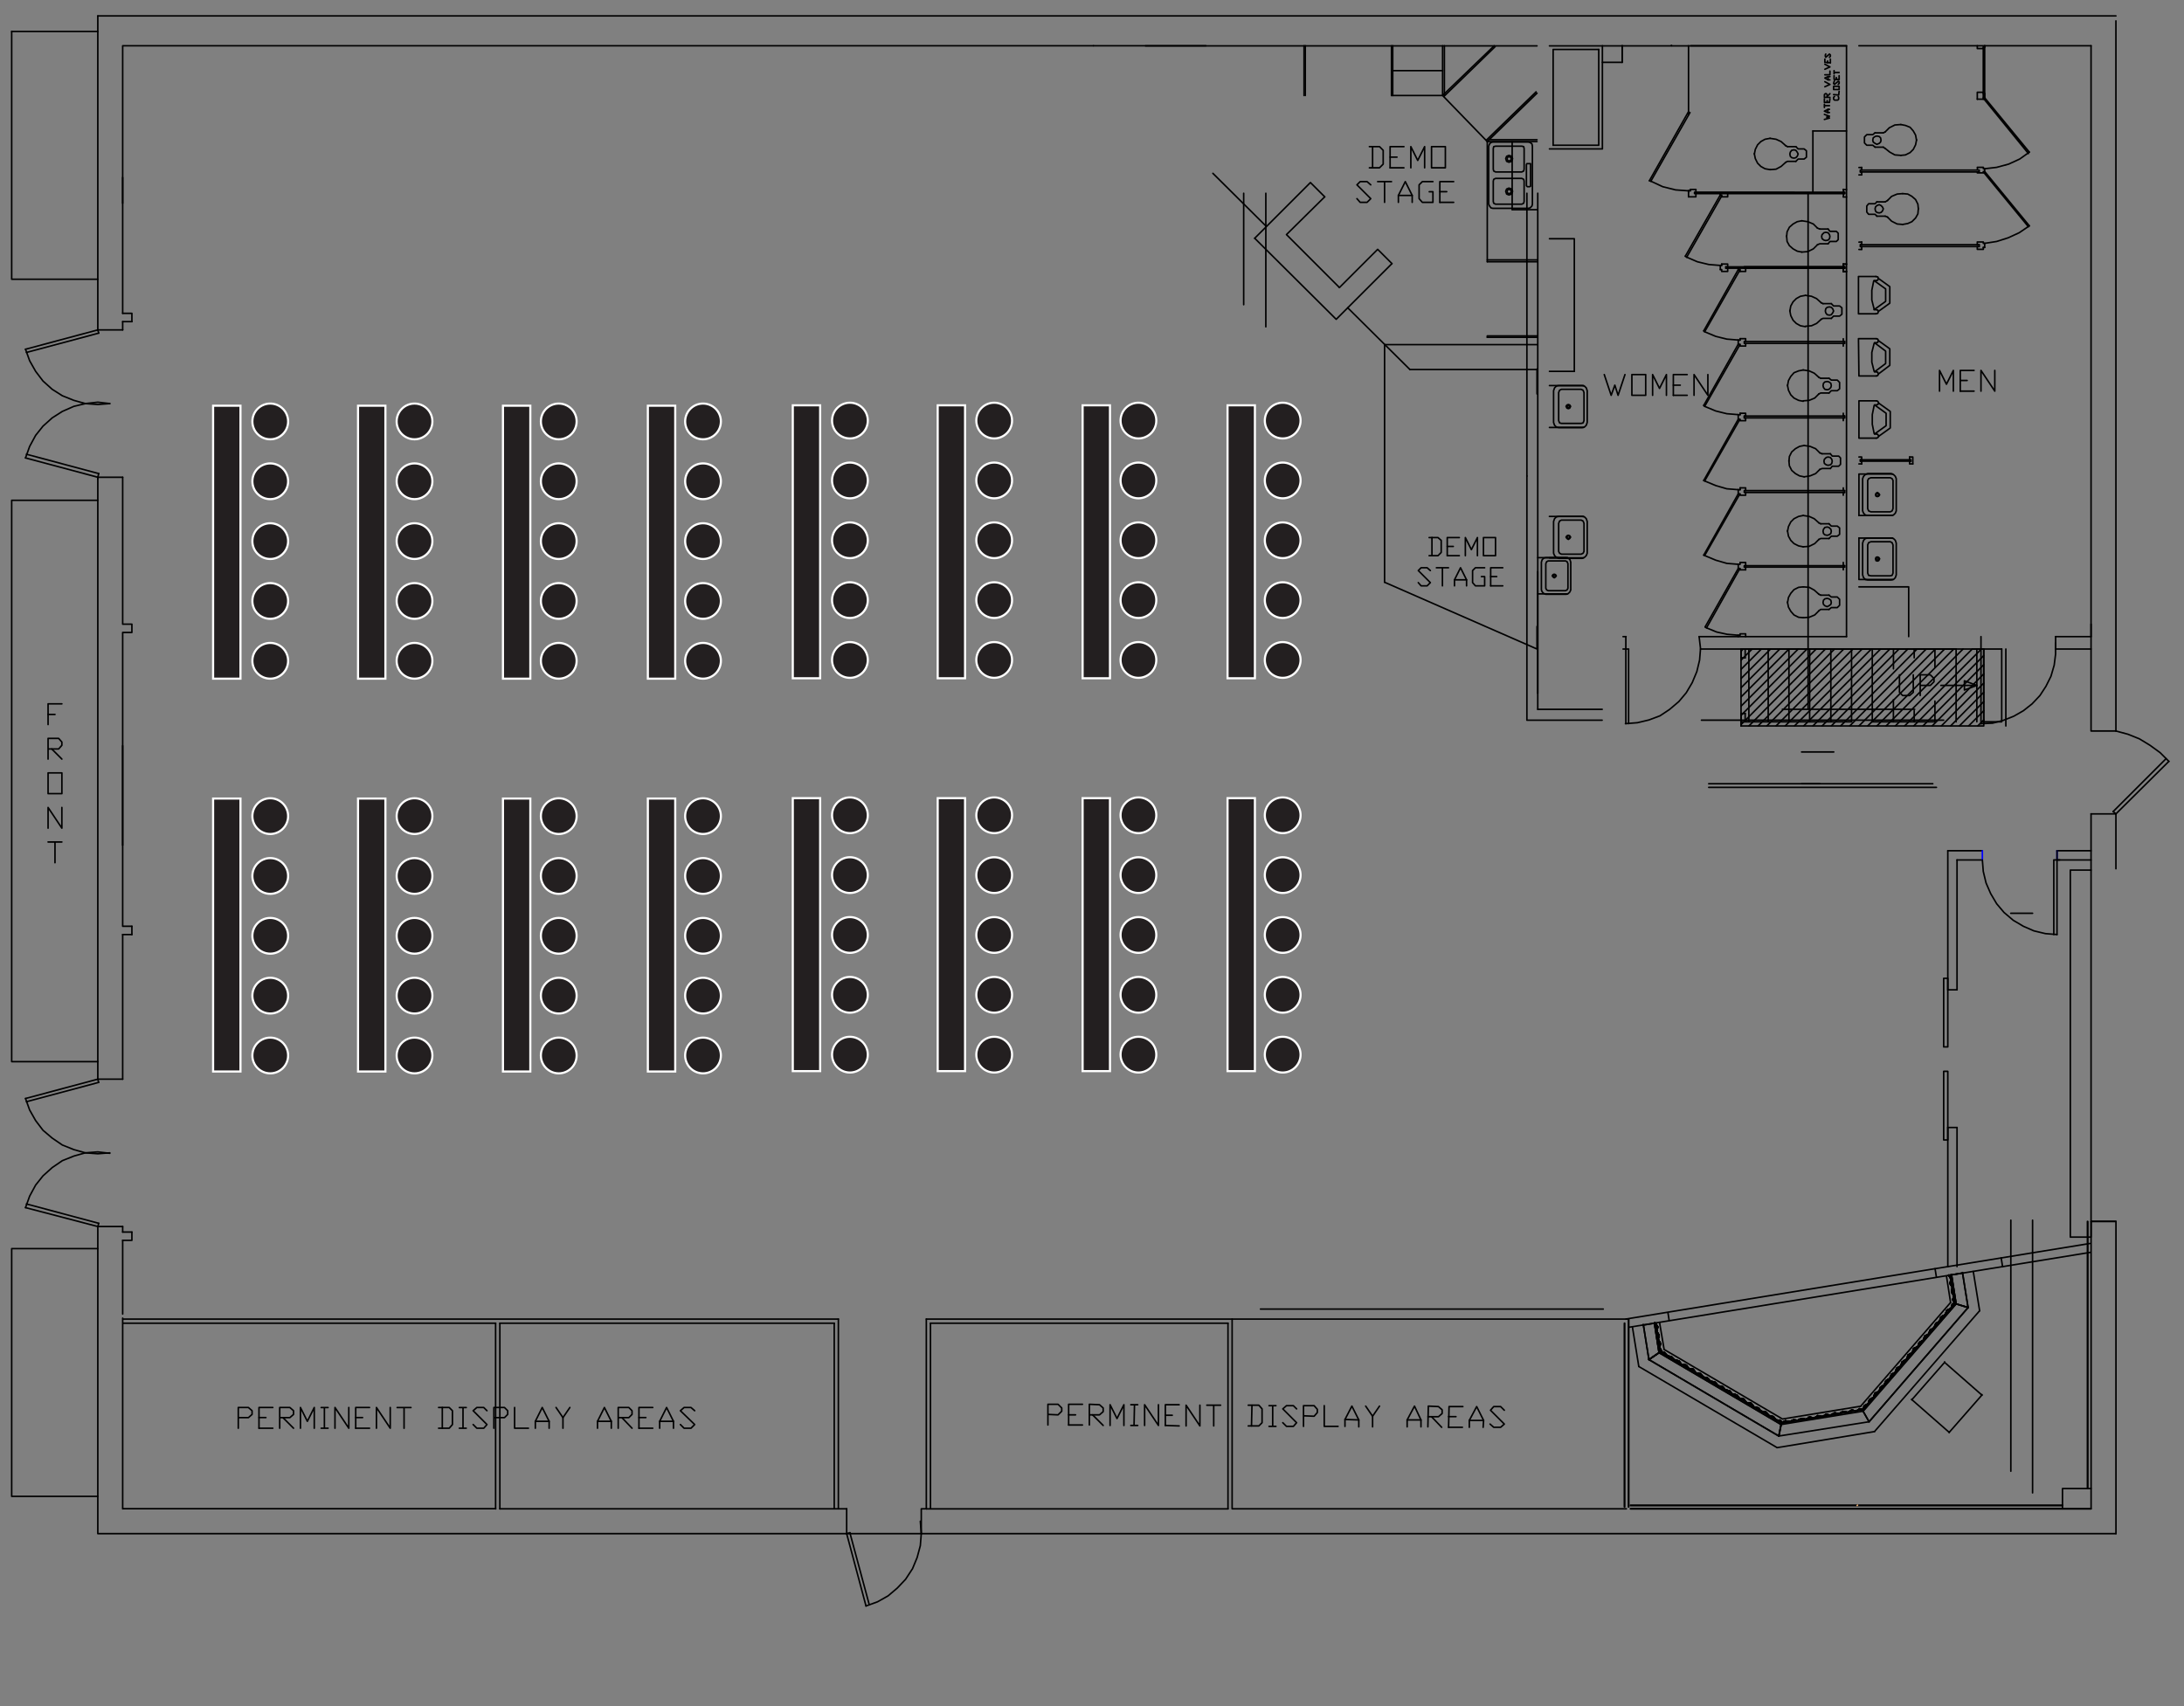 <svg xmlns="http://www.w3.org/2000/svg" viewBox="0 0 1024 800"><rect x="0" y="0" width="1024" height="800" fill="#808080" stroke="none"/><defs><style>.cls-1,.cls-2,.cls-3{fill:none;stroke-linecap:round;stroke-linejoin:round;stroke-width:0.72px;}.cls-1{stroke:#000;}.cls-2{stroke:#dda56e;}.cls-3{stroke:blue;}.cls-4{fill:#231f20;stroke:#fff;stroke-miterlimit:10;}</style></defs><g id="Layer_1" data-name="Layer 1"><polygon class="cls-1" points="716.55 97.69 717.41 97.47 718.28 96.61 718.49 95.74 718.49 68.54 718.28 67.46 717.41 66.81 716.55 66.59 699.92 66.59 699.06 66.81 698.41 67.46 697.98 68.54 697.98 95.74 698.41 96.61 699.06 97.47 699.92 97.69 716.55 97.69"/><polygon class="cls-1" points="713.52 80.63 714.39 80.2 714.61 79.33 714.61 69.61 714.39 68.75 713.52 68.54 701.22 68.54 700.35 68.75 700.14 69.61 700.14 79.33 700.35 80.2 701.22 80.63 713.52 80.63"/><polygon class="cls-1" points="713.52 95.74 714.39 95.31 714.61 94.45 714.61 84.95 714.39 84.08 713.52 83.65 701.22 83.65 700.35 84.08 700.14 84.95 700.14 94.45 700.35 95.31 701.22 95.74 713.52 95.74"/><polygon class="cls-1" points="717.2 87.54 717.63 87.32 717.63 87.11 717.63 77.17 717.63 76.74 717.2 76.74 716.12 76.74 715.9 76.74 715.68 77.17 715.68 87.11 715.9 87.32 716.12 87.54 717.2 87.54"/><polygon class="cls-1" points="707.48 76.09 708.77 75.66 709.21 74.37 708.77 73.29 707.48 72.85 706.4 73.29 705.97 74.37 706.4 75.66 707.48 76.09"/><polygon class="cls-1" points="707.48 91.42 708.77 90.99 709.21 89.7 708.77 88.62 707.48 88.19 706.4 88.62 705.97 89.7 706.4 90.99 707.48 91.42"/><polygon class="cls-1" points="707.48 75.44 708.34 75.23 708.56 74.37 708.34 73.72 707.48 73.5 706.83 73.72 706.62 74.37 706.83 75.23 707.48 75.44"/><polygon class="cls-1" points="707.48 90.78 708.34 90.56 708.56 89.7 708.34 89.05 707.48 88.83 706.83 89.05 706.62 89.7 706.83 90.56 707.48 90.78"/><polyline class="cls-1" points="588.28 111.72 614.41 85.59 621.11 92.29"/><path class="cls-1" d="M45.86,575.12V576m11.66,131.5V618.09m-11.66-43v144m186.56-11.66H57.52M45.86,719.14H397M57.52,620.46h174.9m160.66-1.94H57.52m0-112.5V438.21M45.86,223.79V506M512.71,21.46h52.68m426.69-14H45.86m529.9,700.05H434.32M432,719.14H992.08M436.27,620.46H575.76m187.86-1.94H434.32"/><polyline class="cls-1" points="11.96 515.09 13.9 520.49 16.71 525.45 20.16 529.99 24.48 533.66 29.23 536.9 34.63 539.06 40.03 540.57 45.86 541 51.47 540.57"/><line class="cls-1" x1="12.39" y1="516.6" x2="46.29" y2="507.53"/><polyline class="cls-1" points="51.47 540.78 45.86 540.13 40.03 540.57 34.63 542.08 29.23 544.24 24.48 547.48 20.16 551.36 16.71 555.68 13.9 560.87 11.96 566.26"/><path class="cls-1" d="M12.39,564.54l33.9,9.07m11.23,1.51H45.86"/><polyline class="cls-1" points="11.96 566.26 45.86 575.12 46.29 573.61"/><line class="cls-1" x1="57.52" y1="616.14" x2="57.52" y2="581.59"/><polyline class="cls-1" points="57.52 506.02 45.86 506.02 11.96 515.09"/><path class="cls-1" d="M391.14,620.46v87m45.13,0v-87m-1.95-1.94v89m-199.95,0v-87m-2,0v87m-186.13-200L45.86,506"/><polyline class="cls-1" points="393.08 618.52 393.08 707.48 234.37 707.48"/><line class="cls-1" x1="396.97" y1="719.14" x2="431.95" y2="719.14"/><polyline class="cls-1" points="406.04 753.05 411.43 751.1 416.4 748.3 420.72 744.63 424.61 740.52 427.85 735.56 430 730.37 431.51 724.76 431.95 719.14 431.51 713.32"/><line class="cls-1" x1="407.55" y1="752.4" x2="398.48" y2="718.71"/><polyline class="cls-1" points="406.04 753.05 396.97 719.14 396.97 707.48"/><path class="cls-1" d="M397,707.48h-3.89m5.4,11.23-1.51.43"/><polyline class="cls-1" points="431.95 719.14 431.95 707.48 433.89 707.48"/><path class="cls-1" d="M12.39,213l33.9,9.06m-.43,1.73v.87M57.52,95.31V21.46m-11.66-14V154.69M57.52,21.46H512.71m-278.34,599H391.14"/><polyline class="cls-1" points="11.96 214.72 45.86 223.79 57.52 223.79"/><line class="cls-1" x1="46.29" y1="222.06" x2="45.86" y2="223.79"/><polyline class="cls-1" points="51.47 189.24 45.86 188.59 40.03 189.24 34.63 190.54 29.23 192.91 24.48 195.94 20.16 199.82 16.71 204.14 13.9 209.32 11.96 214.72"/><polyline class="cls-1" points="11.96 163.76 13.9 169.16 16.71 174.13 20.16 178.66 24.48 182.55 29.23 185.57 34.63 187.73 40.03 189.24 45.86 189.67 51.47 189.24"/><path class="cls-1" d="M12.39,165.27l33.9-9.07m-.43-1.51H57.52"/><polyline class="cls-1" points="11.96 163.76 45.86 154.69 46.29 156.21"/><path class="cls-1" d="M575.76,620.46v87m187.86-.86v-88.1m-1.94,1.94v86.16m218.74.86H764.49M917.58,528.69V593.9m0-190.67v60.9m-4.32,64.56V593.9m0-195v65.22m67.16-82.49V408m11.66-.64v-25.7M57.52,154.69v-3.88"/><polyline class="cls-1" points="577.7 618.52 577.7 707.48 762.54 707.48"/><path class="cls-1" d="M715.91,90.62V223.21M721,332.61v-242M593.5,153.24V90.62m-10.38,0v52.24M847.75,332.61v-242m-50,247.08H911.31m-13.58-5.09H835.68M801.16,369.2H907.92m-1.7-1.7H801.16M896,337.7h-8.48m0,29.8H896m-51.3-14.9h15.09m83,75.64H953M942.81,572.15v117.7M953,700V572.15M591,613.83h160.7"/><polyline class="cls-1" points="751.18 337.7 715.91 337.7 715.91 223.21"/><polyline class="cls-1" points="649.18 273.02 720.65 304.33 720.65 293.75"/><path class="cls-1" d="M865.76,298.51h-69.1m32.39,5.83h-9.93m0,34.11h9.93m-108.4-165.4v11.66m-59.6-11.45h59.6M649.18,161.6h71.47"/><polyline class="cls-1" points="762.11 339.32 767.73 338.88 773.12 337.59 778.31 335.65 782.84 332.62 787.16 328.95 790.61 324.85 793.42 320.1 795.58 314.92 796.88 309.52 797.31 304.12 796.66 298.5"/><path class="cls-1" d="M816.31,338.45h2.81m.86-34.11v34.11m-56.36-34.11H761m1.3-5.83v40.81m1.29,0v-35"/><polyline class="cls-1" points="797.31 304.33 809.4 304.33 819.12 304.33"/><path class="cls-1" d="M844.73,367.5h8.49m-102-34.89H721m0-7.55v-57"/><polyline class="cls-1" points="877.85 304.33 868.13 304.33 868.13 338.45"/><path class="cls-1" d="M848.48,338.45h9.94m-29.37-34.11v34.11m9.72-34.11v34.11m9.71-34.11v34.11m9.94-34.11v34.11"/><polyline class="cls-1" points="829.05 338.45 838.77 338.45 848.48 338.45"/><path class="cls-1" d="M858.42,304.34h-9.94m9.94,34.11h9.71"/><polyline class="cls-1" points="829.05 304.33 838.77 304.33 848.48 304.33"/><path class="cls-1" d="M877.85,304.34v34.11m9.93-34.11v9.28m9.72-9.28v4.1m9.72-4.1V313m9.93-8.63v34.11m-49-34.11h-9.71"/><polyline class="cls-1" points="897.5 338.45 887.78 338.45 877.85 338.45"/><line class="cls-1" x1="897.5" y1="338.45" x2="907.22" y2="338.45"/><polyline class="cls-1" points="897.5 304.33 887.78 304.33 877.85 304.33"/><polyline class="cls-1" points="917.15 304.33 907.22 304.33 897.5 304.33"/><path class="cls-1" d="M980.42,21.46V298.51m11.66,44.26V9.8M865.76,21.46V298.51m-82.06-277v-.21m-57.22.21h70.83m-4.54,0h73m-302.52,0h5.83m-32,0H720.65"/><polyline class="cls-1" points="1016.91 357.02 1012.81 352.92 1008.06 349.47 1003.09 346.44 997.7 344.28 992.08 342.77"/><path class="cls-1" d="M992.08,381.64,1016.91,357m-1.29-1.29-24.84,24.83"/><polyline class="cls-1" points="928.81 339.32 934.21 339.1 939.18 337.81 944.14 335.86 948.68 333.27 952.78 330.03 956.45 326.14 959.26 321.83 961.63 317.08 963.14 311.89 963.79 306.71 963.79 301.53"/><path class="cls-1" d="M928.81,338.45h9.72m-9.72-34.11v35m1.3,0v-35m10.36,36.06V304.34m-1.94,0v34.11m-11.66-34.11v34.11m11.66-34.11v34.11m-9.72-34.11v-5.83m35,0v5.83"/><polyline class="cls-1" points="938.53 304.33 928.81 304.33 930.11 304.33"/><path class="cls-1" d="M963.79,304.34h16.63m11.66,77.3H980.42m-55.5-77.3h3.89"/><polyline class="cls-1" points="980.42 292.68 980.42 342.77 992.08 342.77"/><path class="cls-1" d="M871.59,21.46H980.42m0,277.05H963.79m27,82.05,1.3,1.08"/><path class="cls-1" d="M980.42,572.74h11.66M57.52,396.32V349.68"/><rect class="cls-1" x="970.7" y="407.98" width="9.72" height="172.1"/><path class="cls-1" d="M818.25,304.34v4.1m-1.94-4.1v4.1M661.05,173.26,631.9,144.33"/><polyline class="cls-1" points="890.59 316.43 890.59 324.63 892.1 326.14 895.34 326.14 897.07 324.63 897.07 316.43"/><polyline class="cls-1" points="900.31 326.14 900.31 316.43 905.06 316.43 906.79 318.15 906.79 319.67 905.06 321.39 900.31 321.39"/><polyline class="cls-1" points="909.38 183.41 909.38 173.69 912.62 180.17 915.86 173.69 915.86 183.41"/><polyline class="cls-1" points="919.1 183.41 919.1 173.69 925.57 173.69"/><path class="cls-1" d="M919.09,183.41h6.48m-6.48-5h3.24"/><polyline class="cls-1" points="928.81 183.41 928.81 173.69 935.29 183.41 935.29 173.69"/><polyline class="cls-1" points="752.18 175.64 755.42 185.36 757.14 180.6 758.66 185.36 761.89 175.64"/><rect class="cls-1" x="765.13" y="175.64" width="6.48" height="9.72"/><polyline class="cls-1" points="774.85 185.36 774.85 175.64 778.09 182.12 781.33 175.64 781.33 185.36"/><polyline class="cls-1" points="784.57 185.36 784.57 175.64 791.05 175.64"/><path class="cls-1" d="M784.57,185.36h6.48m-6.48-4.75h3.24"/><polyline class="cls-1" points="794.28 185.36 794.28 175.64 800.76 185.36 800.76 175.64"/><polyline class="cls-1" points="636.22 93.15 637.73 94.88 640.97 94.88 642.7 93.15 636.22 86.67 637.73 85.16 640.97 85.16 642.7 86.67"/><path class="cls-1" d="M649.18,85.16v9.72m-3.24-9.72h6.48"/><polyline class="cls-1" points="655.65 94.88 655.65 91.64 658.89 85.16 662.13 91.64 662.13 94.88"/><line class="cls-1" x1="655.65" y1="91.64" x2="662.13" y2="91.64"/><polyline class="cls-1" points="670.12 89.91 671.85 89.91 671.85 94.88 666.88 94.88 665.37 93.15 665.37 86.67 666.88 85.16 671.85 85.16"/><polyline class="cls-1" points="675.09 94.88 675.09 85.16 681.57 85.16"/><path class="cls-1" d="M675.09,94.88h6.48m-6.48-5h3.24"/><polyline class="cls-1" points="642.05 78.68 646.8 78.68 648.53 76.96 648.53 70.48 646.8 68.75 642.05 68.75"/><line class="cls-1" x1="643.56" y1="68.75" x2="643.56" y2="78.68"/><polyline class="cls-1" points="651.77 78.68 651.77 68.75 658.25 68.75"/><path class="cls-1" d="M651.77,78.68h6.48m-6.48-5H655"/><polyline class="cls-1" points="661.49 78.68 661.49 68.75 664.72 75.23 667.96 68.75 667.96 78.68"/><rect class="cls-1" x="671.2" y="68.75" width="6.48" height="9.93"/><polyline class="cls-1" points="664.98 273.19 666.3 274.7 669.13 274.7 670.64 273.19 664.98 267.54 666.3 266.22 669.13 266.22 670.64 267.54"/><path class="cls-1" d="M676.3,266.22v8.48m-2.83-8.48h5.66"/><polyline class="cls-1" points="681.96 274.7 681.96 271.88 684.79 266.22 687.62 271.88 687.62 274.7"/><line class="cls-1" x1="681.96" y1="271.88" x2="687.61" y2="271.88"/><polyline class="cls-1" points="694.59 270.37 696.1 270.37 696.1 274.7 691.76 274.7 690.44 273.19 690.44 267.54 691.76 266.22 696.1 266.22"/><polyline class="cls-1" points="698.93 274.7 698.93 266.22 704.59 266.22"/><path class="cls-1" d="M698.93,274.7h5.66m-5.66-4.33h2.83"/><polyline class="cls-1" points="670.07 260.56 674.22 260.56 675.73 259.05 675.73 253.39 674.22 252.07 670.07 252.07"/><line class="cls-1" x1="671.39" y1="252.07" x2="671.39" y2="260.56"/><polyline class="cls-1" points="678.56 260.56 678.56 252.07 684.22 252.07"/><path class="cls-1" d="M678.56,260.56h5.66m-5.66-4.34h2.83"/><polyline class="cls-1" points="687.05 260.56 687.05 252.07 689.88 257.73 692.71 252.07 692.71 260.56"/><rect class="cls-1" x="695.54" y="252.07" width="5.66" height="8.49"/><polygon class="cls-1" points="732.1 243.87 731.23 244.31 730.8 245.39 730.8 258.56 731.23 259.42 732.1 259.85 741.38 259.85 742.25 259.42 742.68 258.56 742.68 245.39 742.25 244.31 741.38 243.87 732.1 243.87"/><polygon class="cls-1" points="730.8 242.15 729.72 242.36 728.86 243.23 728.42 244.52 728.42 259.42 728.86 260.5 729.72 261.37 730.8 261.8 741.81 261.8 742.89 261.37 743.76 260.5 744.19 259.42 744.19 244.52 743.76 243.23 742.89 242.36 741.81 242.15 730.8 242.15"/><polygon class="cls-1" points="735.34 251.22 734.9 251.43 734.69 251.86 734.9 252.29 735.34 252.51 735.77 252.29 735.98 251.86 735.77 251.43 735.34 251.22"/><polygon class="cls-1" points="735.34 251 734.69 251.22 734.25 251.86 734.69 252.51 735.34 252.94 735.98 252.51 736.41 251.86 735.98 251.22 735.34 251"/><path class="cls-1" d="M907.22,328.74v9.71m-9.72-5.18v5.18M910,321.39h16.84m-39.09,6.7v10.36m-161.3-96.3h16"/><polyline class="cls-1" points="926.87 321.39 921.04 319.24 921.04 321.39"/><polyline class="cls-1" points="926.87 321.39 921.04 323.55 921.04 321.39"/><line class="cls-1" x1="816.31" y1="308.44" x2="818.25" y2="308.44"/><polyline class="cls-1" points="818.25 334.57 816.31 334.57 816.31 340.4"/><line class="cls-1" x1="818.25" y1="334.57" x2="818.25" y2="338.45"/><polyline class="cls-1" points="22.54 339.75 22.54 330.03 29.01 330.03"/><line class="cls-1" x1="22.54" y1="335" x2="25.78" y2="335"/><polyline class="cls-1" points="22.54 355.94 22.54 346.23 27.5 346.23 29.01 347.95 29.01 349.47 27.5 351.19 22.54 351.19"/><line class="cls-1" x1="24.26" y1="351.19" x2="29.01" y2="355.94"/><rect class="cls-1" x="22.54" y="362.42" width="6.48" height="9.72"/><polyline class="cls-1" points="22.54 388.33 22.54 378.62 29.01 388.33 29.01 378.62"/><path class="cls-1" d="M57.52,577.71h4.32M25.78,394.81v9.72m-3.24-9.72H29"/><polyline class="cls-1" points="57.52 581.6 61.84 581.6 61.84 577.71"/><path class="cls-1" d="M61.84,438.21v-3.88M57.52,577.71v-2.59"/><polyline class="cls-1" points="61.84 150.81 61.84 146.92 57.52 146.92"/><path class="cls-1" d="M57.52,434.33V296.56m0-3.88V223.79m4.32,72.77v-3.88M57.52,438.21h4.32m-4.32-3.88h4.32M57.52,296.56h4.32m-4.32-3.88h4.32M57.52,146.92V83.22m0,67.59h4.32"/><polyline class="cls-1" points="45.86 234.59 5.48 234.59 5.48 497.81 45.86 497.81"/><polyline class="cls-1" points="45.86 585.48 5.48 585.48 5.48 701.65 45.86 701.65"/><polyline class="cls-1" points="5.48 14.77 5.48 130.94 45.86 130.94"/><line class="cls-1" x1="45.86" y1="14.77" x2="5.48" y2="14.77"/><line class="cls-1" x1="815.01" y1="264.6" x2="815.01" y2="266.55"/><polyline class="cls-1" points="818.47 265.25 818.47 263.74 815.88 263.74"/><path class="cls-1" d="M864.9,265.9H817.82m.65,1.29h-2.59"/><polyline class="cls-1" points="864.89 265.25 817.82 265.25 817.82 265.9"/><path class="cls-1" d="M815.88,266.55H815m0,31.31v.65m.87-33.91H815m.87,1.95v.64m0-3.45v.86m2.59,1.3v1.29"/><polyline class="cls-1" points="818.47 298.5 818.47 297.21 815.88 297.21 815.88 297.86 815.01 297.86"/><path class="cls-1" d="M818.47,232.21h-2.59m1.94-2.16v.87m.65,0v1.29m-2.59-.64v.64m0-2.59H815m.87,1.95H815m49.89-.65H817.82m47.08-.87H817.82"/><polyline class="cls-1" points="815.88 228.76 818.47 228.76 818.47 230.05"/><path class="cls-1" d="M815,194.43v2.15m49.89-1.51H817.82m47.08.87H817.82M815,229.62v1.95"/><polyline class="cls-1" points="818.47 195.07 818.47 193.78 815.88 193.78"/><path class="cls-1" d="M818.47,162.25h-2.59m1.94-2.16V161m.65,0v1.29m-2.59-.86v.86m0-2.81H815m.87,1.95H815M864.9,161H817.82m47.08-.87H817.82m-1.94,36.49H815m.87-2.15H815m.87,2.15v.65m2.59-1.29v1.29m-.65-2.16v.87m.65,1.29h-2.59"/><polyline class="cls-1" points="815.88 158.8 818.47 158.8 818.47 160.09"/><path class="cls-1" d="M864.9,125.76H817.82M815,159.44v1.95"/><polyline class="cls-1" points="817.82 125.11 864.89 125.11 864.89 125.76"/><path class="cls-1" d="M864.9,265.25v.65m-.65,0v1.29m0-3.45v1.51m0-36.49v1.29m0,.87v1.29m.65-2.16v.87m0-35.85v.87m-.65,0v1.29m0-3.45v1.29m.65-35V161m-.65-2.16v1.29m0,.87v1.29m0-38.44v1.3m0,.65v1.51"/><polyline class="cls-1" points="749.59 23.19 749.59 68.1 728.21 68.1"/><polyline class="cls-1" points="853.88 141.95 851.72 140.01 849.35 138.93 846.54 138.5"/><polyline class="cls-1" points="846.54 152.97 849.35 152.75 851.72 151.67 853.88 149.73"/><line class="cls-1" x1="839.2" y1="145.84" x2="839.2" y2="145.62"/><polyline class="cls-1" points="846.54 138.5 844.16 138.93 842.22 140.01 840.71 141.52 839.63 143.47 839.2 145.84 839.63 148 840.71 150.16 842.22 151.67 844.16 152.75 846.54 153.18"/><line class="cls-1" x1="853.88" y1="141.95" x2="854.75" y2="142.38"/><polyline class="cls-1" points="858.63 142.38 859.71 143.47 862.52 143.47 863.6 144.33 863.6 147.35 862.52 148.22 859.71 148.22 858.63 149.29"/><line class="cls-1" x1="858.63" y1="142.38" x2="854.75" y2="142.38"/><polyline class="cls-1" points="858.63 149.29 854.75 149.29 853.88 149.73"/><polygon class="cls-1" points="859.71 145.84 859.28 144.76 858.63 144.11 857.77 143.9 856.69 144.11 856.04 144.76 855.83 145.84 856.04 146.7 856.69 147.57 857.77 147.78 858.63 147.57 859.28 146.7 859.71 145.84"/><polyline class="cls-1" points="852.8 176.93 850.64 174.99 848.27 173.91 845.46 173.48"/><polyline class="cls-1" points="845.46 187.95 848.27 187.73 850.86 186.65 852.8 184.71"/><line class="cls-1" x1="838.12" y1="180.82" x2="838.12" y2="180.61"/><polyline class="cls-1" points="845.46 173.48 843.3 173.91 841.14 174.78 839.63 176.5 838.55 178.45 838.12 180.82 838.55 182.98 839.63 185.14 841.14 186.65 843.3 187.73 845.46 188.16"/><line class="cls-1" x1="852.8" y1="176.93" x2="853.67" y2="177.37"/><polyline class="cls-1" points="857.55 177.37 858.63 178.23 861.44 178.23 862.52 179.31 862.52 182.33 861.44 183.2 858.63 183.2 857.55 184.28"/><line class="cls-1" x1="857.55" y1="177.37" x2="853.67" y2="177.37"/><polyline class="cls-1" points="857.55 184.28 853.67 184.28 852.8 184.71"/><polygon class="cls-1" points="858.63 180.82 858.42 179.74 857.55 179.09 856.69 178.88 855.61 179.09 854.96 179.74 854.75 180.82 854.96 181.69 855.61 182.55 856.69 182.76 857.55 182.55 858.42 181.69 858.63 180.82"/><polyline class="cls-1" points="853.24 212.35 851.29 210.4 848.7 209.32 845.89 208.89"/><polyline class="cls-1" points="845.89 223.58 848.7 223.14 851.29 222.06 853.24 220.12"/><line class="cls-1" x1="838.77" y1="216.23" x2="838.77" y2="216.02"/><polyline class="cls-1" points="845.89 208.89 843.73 209.32 841.79 210.4 840.06 211.92 838.98 214.07 838.77 216.23 838.98 218.39 840.06 220.55 841.79 222.06 843.73 223.14 845.89 223.58"/><line class="cls-1" x1="853.23" y1="212.35" x2="854.31" y2="212.78"/><polyline class="cls-1" points="858.2 212.78 859.07 213.86 862.09 213.86 862.95 214.72 862.95 217.75 862.09 218.61 859.07 218.61 858.2 219.69"/><line class="cls-1" x1="858.2" y1="212.78" x2="854.31" y2="212.78"/><polyline class="cls-1" points="858.2 219.69 854.31 219.69 853.24 220.12"/><polygon class="cls-1" points="859.07 216.23 858.85 215.37 858.2 214.51 857.12 214.29 856.26 214.51 855.39 215.37 855.18 216.23 855.39 217.31 856.26 217.96 857.12 218.18 858.2 217.96 858.85 217.31 859.07 216.23"/><polyline class="cls-1" points="852.8 245.17 850.64 243.23 848.27 242.15 845.46 241.72"/><polyline class="cls-1" points="845.46 256.4 848.27 256.18 850.86 254.89 852.8 252.94"/><line class="cls-1" x1="838.12" y1="249.06" x2="838.12" y2="248.84"/><polyline class="cls-1" points="845.46 241.72 843.3 242.15 841.14 243.23 839.63 244.74 838.55 246.9 838.12 249.06 838.55 251.43 839.63 253.38 841.14 254.89 843.3 255.97 845.46 256.4"/><line class="cls-1" x1="852.8" y1="245.17" x2="853.67" y2="245.6"/><polyline class="cls-1" points="857.55 245.6 858.63 246.68 861.44 246.68 862.52 247.54 862.52 250.57 861.44 251.43 858.63 251.43 857.55 252.51"/><line class="cls-1" x1="857.55" y1="245.6" x2="853.67" y2="245.6"/><polyline class="cls-1" points="857.55 252.51 853.67 252.51 852.8 252.94"/><polygon class="cls-1" points="858.63 249.06 858.42 248.19 857.55 247.33 856.69 247.11 855.61 247.33 854.96 248.19 854.75 249.06 854.96 250.14 855.61 250.78 856.69 251 857.55 250.78 858.42 250.14 858.63 249.06"/><polyline class="cls-1" points="852.8 278.64 850.64 276.7 848.27 275.4 845.46 275.18"/><polyline class="cls-1" points="845.46 289.65 848.27 289.44 850.86 288.36 852.8 286.41"/><line class="cls-1" x1="838.12" y1="282.53" x2="838.12" y2="282.31"/><polyline class="cls-1" points="845.46 275.18 843.3 275.4 841.14 276.48 839.63 278.21 838.55 280.15 838.12 282.53 838.55 284.69 839.63 286.63 841.14 288.36 843.3 289.44 845.46 289.65"/><line class="cls-1" x1="852.8" y1="278.64" x2="853.67" y2="279.07"/><polyline class="cls-1" points="857.55 279.07 858.63 279.94 861.44 279.94 862.52 281.01 862.52 283.82 861.44 284.9 858.63 284.9 857.55 285.76"/><line class="cls-1" x1="857.55" y1="279.07" x2="853.67" y2="279.07"/><polyline class="cls-1" points="857.55 285.76 853.67 285.76 852.8 286.41"/><polygon class="cls-1" points="858.63 282.53 858.42 281.45 857.55 280.8 856.69 280.58 855.61 280.8 854.96 281.45 854.75 282.53 854.96 283.39 855.61 284.04 856.69 284.47 857.55 284.04 858.42 283.39 858.63 282.53"/><polyline class="cls-1" points="879.79 176.29 880.44 176.07 880.66 175.42 880.44 174.56 879.79 174.34"/><polyline class="cls-1" points="879.79 176.29 871.59 176.29 871.37 158.8 879.79 158.8"/><polyline class="cls-1" points="879.79 160.74 880.44 160.52 880.66 159.66 880.44 159.01 879.79 158.8"/><polyline class="cls-1" points="879.79 160.74 879.15 160.74 878.93 160.74 878.72 160.96 877.63 165.27 877.63 169.81 878.72 174.13 878.93 174.34 879.15 174.34 879.79 174.34"/><polyline class="cls-1" points="880.66 159.66 886.06 163.55 886.06 171.32 880.66 175.42"/><polyline class="cls-1" points="878.93 160.74 884.11 164.63 884.11 170.46 878.93 174.34"/><polyline class="cls-1" points="879.79 205.44 880.44 205.22 880.87 204.57 880.44 203.71 879.79 203.49"/><polyline class="cls-1" points="879.79 205.44 871.59 205.44 871.59 187.95 879.79 187.95"/><polyline class="cls-1" points="879.79 189.89 880.44 189.67 880.87 189.03 880.44 188.16 879.79 187.95"/><polyline class="cls-1" points="879.79 189.89 879.15 189.89 878.93 189.89 878.72 190.11 877.85 194.43 877.85 198.96 878.72 203.28 878.93 203.49 879.15 203.49 879.79 203.49"/><polyline class="cls-1" points="880.87 189.03 886.27 192.91 886.27 200.69 880.87 204.57"/><polyline class="cls-1" points="878.93 189.89 884.33 193.78 884.33 199.61 878.93 203.49"/><polyline class="cls-1" points="871.59 275.18 894.91 275.18 894.91 298.5"/><path class="cls-1" d="M872.88,217.53v-1.3m23.11-.64H872.24m23.75.64H872.24"/><polyline class="cls-1" points="872.88 215.59 872.88 214.29 871.59 214.29"/><path class="cls-1" d="M872.24,216.23v-.64m.64,1.94h-1.29"/><path class="cls-1" d="M896,216.23v0Z"/><line class="cls-1" x1="895.34" y1="215.59" x2="895.34" y2="214.29"/><polyline class="cls-1" points="895.34 216.23 895.34 217.53 896.85 217.53"/><polyline class="cls-1" points="895.34 214.29 896.85 214.29 896.85 217.53"/><polyline class="cls-1" points="799.25 155.56 804.43 157.72 809.62 159.01 815.01 159.44"/><polyline class="cls-1" points="798.82 155.13 799.25 155.56 815.66 126.84"/><line class="cls-1" x1="815.01" y1="126.41" x2="798.82" y2="155.13"/><polyline class="cls-1" points="799.25 190.54 804.43 192.7 809.62 193.99 815.01 194.43"/><polyline class="cls-1" points="798.82 190.11 799.25 190.54 815.66 161.82"/><polyline class="cls-1" points="798.82 190.11 815.01 161.39 815.66 161.82"/><polyline class="cls-1" points="799.25 225.52 804.43 227.68 809.62 229.19 815.01 229.62"/><polyline class="cls-1" points="798.82 225.3 799.25 225.52 815.66 196.8"/><polyline class="cls-1" points="798.82 225.3 815.01 196.58 815.66 196.8"/><polyline class="cls-1" points="799.25 260.5 804.43 262.66 809.62 264.17 815.01 264.6"/><polyline class="cls-1" points="798.82 260.29 799.25 260.5 815.66 231.78"/><polyline class="cls-1" points="798.82 260.29 815.01 231.57 815.66 231.78"/><polyline class="cls-1" points="800.12 294.4 804.87 296.35 809.83 297.43 815.01 297.86"/><polyline class="cls-1" points="799.47 293.97 800.12 294.4 815.66 266.76"/><polyline class="cls-1" points="799.47 293.97 815.01 266.55 815.66 266.76"/><path class="cls-1" d="M815.88,158.8v.64m0,34.34v.65m0,34.33v.86"/><polyline class="cls-1" points="726.48 69.83 751.31 69.83 751.31 21.46"/><polyline class="cls-1" points="728.21 68.1 728.21 23.19 749.59 23.19"/><polyline class="cls-1" points="760.6 21.46 760.6 29.23 751.31 29.23"/><path class="cls-1" d="M726.48,261.58h16m-4.32-87.45H726.48"/><polygon class="cls-1" points="725.9 263.01 725.15 263.39 724.77 264.33 724.77 275.84 725.15 276.59 725.9 276.97 734.01 276.97 734.77 276.59 735.15 275.84 735.15 264.33 734.77 263.39 734.01 263.01 725.9 263.01"/><polygon class="cls-1" points="724.77 261.5 723.83 261.69 723.07 262.44 722.7 263.58 722.7 276.59 723.07 277.53 723.83 278.29 724.77 278.67 734.39 278.67 735.33 278.29 736.09 277.53 736.47 276.59 736.47 263.58 736.09 262.44 735.33 261.69 734.39 261.5 724.77 261.5"/><polygon class="cls-1" points="728.73 269.42 728.36 269.61 728.17 269.99 728.36 270.37 728.73 270.56 729.11 270.37 729.3 269.99 729.11 269.61 728.73 269.42"/><polygon class="cls-1" points="728.73 269.23 728.17 269.42 727.79 269.99 728.17 270.56 728.73 270.93 729.3 270.56 729.68 269.99 729.3 269.42 728.73 269.23"/><path class="cls-1" d="M721,278.48h14m-14-17h14"/><polygon class="cls-1" points="732.1 182.55 731.23 182.98 730.8 184.06 730.8 197.23 731.23 198.31 732.1 198.53 741.38 198.53 742.25 198.31 742.68 197.23 742.68 184.06 742.25 182.98 741.38 182.55 732.1 182.55"/><polygon class="cls-1" points="730.8 180.82 729.72 181.04 728.86 181.9 728.42 183.2 728.42 198.1 728.86 199.39 729.72 200.25 730.8 200.47 741.81 200.47 742.89 200.25 743.76 199.39 744.19 198.1 744.19 183.2 743.76 181.9 742.89 181.04 741.81 180.82 730.8 180.82"/><polygon class="cls-1" points="735.34 190.11 734.9 190.32 734.69 190.54 734.9 190.97 735.34 191.19 735.77 190.97 735.98 190.54 735.77 190.32 735.34 190.11"/><polygon class="cls-1" points="735.34 189.67 734.69 189.89 734.25 190.54 734.69 191.4 735.34 191.62 735.98 191.4 736.41 190.54 735.98 189.89 735.34 189.67"/><path class="cls-1" d="M649.18,161.6V273m77.3-92.21h16m-16,19.65h16"/><polyline class="cls-1" points="726.48 111.94 738.14 111.94 738.14 174.13"/><path class="cls-1" d="M864.25,127.27h1.51m-1.51-3.46h1.51"/><polygon class="cls-1" points="877.2 224.01 876.12 224.44 875.69 225.3 875.69 238.48 876.12 239.56 877.2 239.99 886.27 239.99 887.14 239.56 887.57 238.48 887.57 225.3 887.14 224.44 886.27 224.01 877.2 224.01"/><polygon class="cls-1" points="875.69 222.06 874.61 222.5 873.75 223.36 873.32 224.44 873.32 239.56 873.75 240.63 874.61 241.5 875.69 241.72 886.7 241.72 887.78 241.5 888.65 240.63 889.08 239.56 889.08 224.44 888.65 223.36 887.78 222.5 886.7 222.06 875.69 222.06"/><polygon class="cls-1" points="880.23 231.35 879.79 231.57 879.58 232 879.79 232.43 880.23 232.65 880.66 232.43 880.87 232 880.66 231.57 880.23 231.35"/><polygon class="cls-1" points="880.23 230.92 879.58 231.35 879.36 232 879.58 232.65 880.23 232.86 880.87 232.65 881.31 232 880.87 231.35 880.23 230.92"/><line class="cls-1" x1="871.59" y1="241.71" x2="887.35" y2="241.71"/><polyline class="cls-1" points="887.35 222.28 871.59 222.28 871.59 241.72"/><polygon class="cls-1" points="877.2 254.02 876.12 254.46 875.69 255.53 875.69 268.71 876.12 269.79 877.2 270 886.27 270 887.14 269.79 887.57 268.71 887.57 255.53 887.14 254.46 886.27 254.02 877.2 254.02"/><polygon class="cls-1" points="875.69 252.29 874.61 252.51 873.75 253.38 873.32 254.67 873.32 269.57 873.75 270.87 874.61 271.73 875.69 271.94 886.7 271.94 887.78 271.73 888.65 270.87 889.08 269.57 889.08 254.67 888.65 253.38 887.78 252.51 886.7 252.29 875.69 252.29"/><polygon class="cls-1" points="880.23 261.58 879.79 261.8 879.58 262.01 879.79 262.44 880.23 262.66 880.66 262.44 880.87 262.01 880.66 261.8 880.23 261.58"/><polygon class="cls-1" points="880.23 261.15 879.58 261.37 879.36 262.01 879.58 262.88 880.23 263.09 880.87 262.88 881.31 262.01 880.87 261.37 880.23 261.15"/><polyline class="cls-1" points="871.59 252.29 871.59 271.73 887.35 271.73"/><line class="cls-1" x1="871.59" y1="252.3" x2="887.35" y2="252.3"/><polyline class="cls-1" points="652.63 123.6 626.5 149.73 588.28 111.72"/><polyline class="cls-1" points="628.01 134.83 603.18 110 621.11 92.29"/><polyline class="cls-1" points="628.01 134.83 645.94 116.91 652.63 123.6"/><path class="cls-1" d="M697.33,122.73h23.32m-23.32,35.42h23.32"/><polyline class="cls-1" points="720.65 66.38 697.33 66.38 697.33 122.73"/><polyline class="cls-1" points="652.42 44.78 676.38 44.78 676.38 21.46"/><path class="cls-1" d="M612,21.46V44.78m41-23.32V44.78"/><polyline class="cls-1" points="697.33 66.38 676.38 44.78 700.57 21.46"/><path class="cls-1" d="M697.33,121.87h23.32M698.19,65.51h22.46m-.43-22.45L696.9,65.73M701,21.89,677,45.21m.22-23.75V44.13M652.42,21.46V44.78m-41-23.32V44.78M709,98.33h11.66M653.06,33.12h23.32M709,66.38v32M720.65,43.7,697.33,66.38"/><polyline class="cls-1" points="720.65 157.5 697.33 157.5 697.33 158.15"/><path class="cls-1" d="M593.68,106.11l-25-24.83m193.7,217.23H761"/><polyline class="cls-1" points="917.15 304.33 907.22 304.33 897.5 304.33"/><path class="cls-1" d="M794.5,90.13v.65m-2.81-1.3v2.81m73.21-1.51H794.5m70.4-.65H794.5m70.4,35H809.18m55.72.65H809.18M783.7,21.46v-.21M850,61.41h15.76m-73-39.95h73m64.13,24.4V22.11m.65,23.75V21.46"/><polyline class="cls-1" points="791.69 92.29 795.15 92.29 795.15 90.78"/><polyline class="cls-1" points="795.15 90.13 795.15 88.83 792.56 88.83"/><path class="cls-1" d="M930.54,116V114.1m-.65-33v-.65m.65,0V79.12m-3.46,1.94v-.43m0-2.16h2.81M928,80.63v-.87m-.87,0V78.47m2.81.65v-.65m0,1.94h.65m-3.46.65h2.81m0-1.94h.65m-58.3,36.49H928m-55.71-.86H928M872.24,80.63H928m-55.71-.87H928m-63.7,44.05v1.3m0,.65v1.51m.65-2.16v.65m-.65-35v1.51m.65-2.16v.65m-.65-2v1.3m-71.69-.65h-.87"/><polyline class="cls-1" points="927.08 115.61 927.08 116.91 929.89 116.91"/><path class="cls-1" d="M872.24,115.61v-.86m.64,0v-1.3m0,3.45v-1.29m0-33.69V80.63m0-.87V78.47m-.64,2.16v-.87m57.65,34.34h.65m-.65,1.94h.65m-.65-1.94v-.65m-2.81,1.3v-1.3m.87,2.16v-.86m-.87-1.3h2.81"/><polyline class="cls-1" points="837.26 68.32 835.1 66.38 832.72 65.3 829.91 64.86"/><polyline class="cls-1" points="829.91 79.55 832.72 79.33 835.1 78.04 837.26 76.09"/><line class="cls-1" x1="822.57" y1="72.21" x2="822.57" y2="71.99"/><polyline class="cls-1" points="829.91 64.86 827.54 65.3 825.6 66.38 824.08 67.89 823 70.05 822.57 72.21 823 74.37 824.08 76.53 825.6 78.04 827.54 79.12 829.91 79.55"/><line class="cls-1" x1="837.26" y1="68.32" x2="838.12" y2="68.75"/><polyline class="cls-1" points="842.01 68.75 843.09 69.83 845.89 69.83 846.97 70.69 846.97 73.72 845.89 74.58 843.09 74.58 842.01 75.66"/><line class="cls-1" x1="842.01" y1="68.75" x2="838.12" y2="68.75"/><polyline class="cls-1" points="842.01 75.66 838.12 75.66 837.26 76.09"/><polygon class="cls-1" points="843.09 72.21 842.65 71.34 842.01 70.48 841.14 70.26 840.06 70.48 839.41 71.34 839.2 72.21 839.41 73.29 840.06 73.93 841.14 74.15 842.01 73.93 842.65 73.29 843.09 72.21"/><polyline class="cls-1" points="852.15 106.97 850.21 105.03 847.62 103.95 844.81 103.52"/><polyline class="cls-1" points="844.81 118.2 847.62 117.98 850.21 116.69 852.15 114.75"/><line class="cls-1" x1="837.69" y1="110.86" x2="837.69" y2="110.64"/><polyline class="cls-1" points="844.81 103.52 842.65 103.95 840.71 105.03 838.98 106.54 837.9 108.7 837.69 110.86 837.9 113.23 838.98 115.18 840.71 116.69 842.65 117.77 844.81 118.2"/><line class="cls-1" x1="852.15" y1="106.97" x2="853.23" y2="107.4"/><polyline class="cls-1" points="857.12 107.4 857.99 108.48 861.01 108.48 861.87 109.35 861.87 112.37 861.01 113.23 857.99 113.23 857.12 114.31"/><line class="cls-1" x1="857.12" y1="107.4" x2="853.23" y2="107.4"/><polyline class="cls-1" points="857.12 114.31 853.24 114.31 852.15 114.75"/><polygon class="cls-1" points="857.99 110.86 857.77 110 857.12 109.13 856.04 108.92 855.18 109.13 854.31 110 854.1 110.86 854.31 111.94 855.18 112.59 856.04 112.8 857.12 112.59 857.77 111.94 857.99 110.86"/><polygon class="cls-1" points="881.95 65.73 881.74 64.65 881.09 64 880.01 63.78 879.15 64 878.28 64.65 878.07 65.73 878.28 66.59 879.15 67.24 880.01 67.67 881.09 67.24 881.74 66.59 881.95 65.73"/><path class="cls-1" d="M879.15,69H883m0-6.7h-3.88"/><polyline class="cls-1" points="879.15 62.27 878.07 63.14 875.26 63.14 874.18 64.22 874.18 67.02 875.26 68.1 878.07 68.1 879.15 68.97"/><path class="cls-1" d="M883.9,69.62,883,69m0-6.7.87-.43"/><polyline class="cls-1" points="891.24 72.85 893.4 72.64 895.56 71.56 897.07 70.05 898.15 67.89 898.58 65.73 898.15 63.35 897.07 61.41 895.56 59.68 893.4 58.82 891.24 58.39"/><line class="cls-1" x1="898.58" y1="65.73" x2="898.58" y2="65.51"/><polyline class="cls-1" points="891.24 58.39 888.43 58.6 885.84 59.9 883.9 61.84"/><polyline class="cls-1" points="883.9 69.61 886.06 71.34 888.43 72.64 891.24 72.85"/><polygon class="cls-1" points="883.03 97.9 882.6 97.04 881.95 96.39 881.09 95.96 880.01 96.39 879.36 97.04 879.15 97.9 879.36 98.98 880.01 99.63 881.09 99.85 881.95 99.63 882.6 98.98 883.03 97.9"/><path class="cls-1" d="M880,101.36h3.89m0-6.7H880"/><polyline class="cls-1" points="880.01 94.66 879.15 95.53 876.12 95.53 875.26 96.61 875.26 99.41 876.12 100.49 879.15 100.49 880.01 101.36"/><path class="cls-1" d="M885,101.79l-1.08-.43m0-6.7L885,94"/><polyline class="cls-1" points="892.1 105.24 894.48 104.81 896.42 103.95 898.15 102.22 899.23 100.28 899.44 97.9 899.23 95.74 898.15 93.58 896.42 92.07 894.48 90.99 892.1 90.78"/><line class="cls-1" x1="899.44" y1="97.9" x2="899.44" y2="97.69"/><polyline class="cls-1" points="892.1 90.78 889.51 90.99 886.92 92.07 884.98 94.02"/><polyline class="cls-1" points="884.98 101.79 886.92 103.73 889.51 105.03 892.1 105.24"/><line class="cls-1" x1="791.69" y1="52.34" x2="773.34" y2="84.73"/><polyline class="cls-1" points="773.99 84.95 779.6 87.54 785.65 89.05 791.69 89.48"/><path class="cls-1" d="M930.11,80.84l20.94,25.48M930.54,80.41l20.94,25.48M929.89,116v.86M773.34,84.73,774,85m98.89-3h-1.29m1.29-3.45h-1.29m1.29,38.43h-1.29m1.29-3.45h-1.29m-7.34-21.16h1.51m-1.51-3.46h1.51m-1.51,38.44h1.51m-1.51-3.46h1.51M760.6,29.24V21.46m32,67.37v.65m-.22-36.71L774,85"/><polyline class="cls-1" points="930.54 114.1 936.15 113.23 941.55 111.51 946.73 109.13 951.49 105.89"/><path class="cls-1" d="M791.69,89.48v.65m0-68.67V53.85M850,61.41V90.13"/><polyline class="cls-1" points="855.39 56.01 857.77 55.36 856.47 54.93 857.77 54.5 855.39 53.64"/><polyline class="cls-1" points="857.77 52.77 856.9 52.77 855.39 52.12 857.12 51.26 857.77 51.26"/><path class="cls-1" d="M855.39,49.53h2.38m-2.38.87V48.89m1.52,3.88.21-1.51"/><polyline class="cls-1" points="857.77 48.02 855.39 48.02 855.39 46.29"/><path class="cls-1" d="M857.77,48l.22-1.73M856.69,48v-.86"/><polyline class="cls-1" points="857.99 45.65 855.39 45.65 855.39 44.35 855.83 43.92 856.26 43.92 856.69 44.35 856.69 45.65"/><line class="cls-1" x1="856.69" y1="45.21" x2="857.99" y2="43.92"/><polyline class="cls-1" points="855.61 40.68 857.99 39.6 855.61 38.3"/><polyline class="cls-1" points="857.99 37.44 857.12 37.44 855.61 36.58 857.12 35.93 857.99 35.93"/><line class="cls-1" x1="857.12" y1="37.44" x2="857.12" y2="35.93"/><polyline class="cls-1" points="855.61 35.07 857.99 35.07 857.99 33.34"/><polyline class="cls-1" points="855.61 32.48 857.99 31.39 855.61 30.1"/><polyline class="cls-1" points="858.2 29.45 855.61 29.23 855.61 27.72"/><path class="cls-1" d="M858.2,29.45V27.72m-1.29,1.73v-.86"/><polyline class="cls-1" points="857.77 26.86 858.2 26.43 858.2 25.78 857.77 25.35 856.04 26.86 855.83 26.43 855.83 25.78 856.04 25.35"/><polyline class="cls-1" points="861.87 45.22 862.09 45.65 862.09 46.51 861.66 46.94 860.14 46.94 859.71 46.51 859.71 45.65 860.14 45.22"/><polyline class="cls-1" points="859.71 44.35 862.09 44.57 862.3 42.84"/><rect class="cls-1" x="859.71" y="40.46" width="2.59" height="1.51"/><polyline class="cls-1" points="861.87 39.6 862.3 39.17 862.3 38.3 861.87 38.09 860.14 39.6 859.71 39.17 859.93 38.3 860.14 37.87"/><polyline class="cls-1" points="862.3 37.23 859.93 37.23 859.93 35.5"/><path class="cls-1" d="M930.11,46.29,951.05,72M930.54,45.86l20.94,25.48M859.93,34h2.37m-2.37.64V33.12m2.37,4.11V35.5M861,37.23v-.87"/><polyline class="cls-1" points="930.54 79.12 936.15 78.47 941.77 76.96 946.95 74.58 951.49 71.34"/><path class="cls-1" d="M929.89,43.92v-.65m0,2.59h.65m-.65-1.94h.65m-.65,2.59v-.65"/><polyline class="cls-1" points="927.08 46.51 927.08 43.27 929.89 43.27"/><line class="cls-1" x1="927.08" y1="46.51" x2="929.89" y2="46.51"/><polyline class="cls-1" points="930.54 43.92 930.54 45.86 930.11 46.29"/><line class="cls-1" x1="806.59" y1="124.46" x2="806.59" y2="126.41"/><polyline class="cls-1" points="810.05 125.11 810.05 123.81 807.24 123.81"/><path class="cls-1" d="M807.24,126.41h-.65m.65-2h-.65m.65,2v.86m2.81-1.51v1.51m-.87-2.16v.65m.87,1.51h-2.81"/><polyline class="cls-1" points="810.05 90.78 810.05 92.29 807.24 92.29"/><line class="cls-1" x1="806.59" y1="90.78" x2="806.59" y2="91.42"/><polyline class="cls-1" points="807.24 92.29 807.24 91.42 806.59 91.42"/><polyline class="cls-1" points="790.83 120.58 795.8 122.73 801.19 124.03 806.59 124.46"/><line class="cls-1" x1="806.59" y1="91.42" x2="790.18" y2="120.14"/><polyline class="cls-1" points="790.83 120.58 807.24 91.86 806.59 91.42"/><path class="cls-1" d="M807.24,123.81v.65m-17.06-4.32.65.44"/><polyline class="cls-1" points="818.47 125.76 818.47 127.27 815.88 127.27"/><line class="cls-1" x1="815.01" y1="125.76" x2="815.01" y2="126.41"/><polyline class="cls-1" points="815.88 127.27 815.88 126.41 815.01 126.41 815.66 126.84"/><polyline class="cls-1" points="879.58 147.14 880.44 146.92 880.66 146.06 880.44 145.41 879.58 145.19"/><polyline class="cls-1" points="879.58 147.14 871.37 147.14 871.37 129.65 879.58 129.65"/><polyline class="cls-1" points="879.58 131.59 880.44 131.37 880.66 130.51 880.44 129.86 879.58 129.65"/><polyline class="cls-1" points="879.58 131.59 878.93 131.59 878.72 131.59 878.5 131.8 877.63 136.12 877.63 140.66 878.72 144.98 878.72 145.19 878.93 145.19 879.58 145.19"/><polyline class="cls-1" points="880.66 130.51 886.06 134.4 886.06 142.17 880.66 146.06"/><polyline class="cls-1" points="878.72 131.59 884.11 135.47 884.11 141.31 878.72 145.19"/><polyline class="cls-1" points="927.08 21.46 927.08 22.76 929.89 22.76"/><line class="cls-1" x1="930.54" y1="21.46" x2="930.54" y2="22.11"/><polyline class="cls-1" points="929.89 22.76 929.89 22.11 930.54 22.11"/><polyline class="cls-1" points="111.72 669.7 111.72 659.98 116.47 659.98 118.19 661.49 118.19 663.22 116.47 664.73 111.72 664.73"/><polyline class="cls-1" points="121.43 669.7 121.43 659.98 127.91 659.98"/><path class="cls-1" d="M121.43,669.7h6.48m-6.48-5h3.24"/><polyline class="cls-1" points="131.15 669.7 131.15 659.98 135.9 659.98 137.63 661.49 137.63 663.22 135.9 664.73 131.15 664.73"/><line class="cls-1" x1="132.66" y1="664.73" x2="137.63" y2="669.7"/><polyline class="cls-1" points="140.87 669.7 140.87 659.98 144.11 666.46 147.35 659.98 147.35 669.7"/><path class="cls-1" d="M150.59,669.7h3.23M152.1,660v9.72M150.59,660h3.23"/><polyline class="cls-1" points="157.06 669.7 157.06 659.98 163.54 669.7 163.54 659.98"/><polyline class="cls-1" points="166.78 669.7 166.78 659.98 173.26 659.98"/><path class="cls-1" d="M166.78,669.7h6.48m-6.48-5H170"/><polyline class="cls-1" points="176.5 669.7 176.5 659.98 182.97 669.7 182.97 659.98"/><path class="cls-1" d="M189.45,660v9.72M186.21,660h6.48"/><polyline class="cls-1" points="205.65 669.7 210.62 669.7 212.13 667.97 212.13 661.49 210.62 659.98 205.65 659.98"/><path class="cls-1" d="M215.37,669.7h3.23M217.09,660v9.72M215.37,660h3.23m-11.22,0v9.72"/><polyline class="cls-1" points="221.84 667.97 223.57 669.7 226.81 669.7 228.32 667.97 221.84 661.49 223.57 659.98 226.81 659.98 228.32 661.49"/><polyline class="cls-1" points="231.56 669.7 231.56 659.98 236.53 659.98 238.04 661.49 238.04 663.22 236.53 664.73 231.56 664.73"/><polyline class="cls-1" points="241.28 659.98 241.28 669.7 247.76 669.7"/><polyline class="cls-1" points="251 669.7 251 666.46 254.23 659.98 257.47 666.46 257.47 669.7"/><line class="cls-1" x1="250.99" y1="666.46" x2="257.47" y2="666.46"/><polyline class="cls-1" points="260.71 659.98 263.95 664.73 263.95 669.7"/><line class="cls-1" x1="263.95" y1="664.73" x2="267.19" y2="659.98"/><polyline class="cls-1" points="280.15 669.7 280.15 666.46 283.38 659.98 286.62 666.46 286.62 669.7"/><line class="cls-1" x1="280.15" y1="666.46" x2="286.62" y2="666.46"/><polyline class="cls-1" points="289.86 669.7 289.86 659.98 294.83 659.98 296.34 661.49 296.34 663.22 294.83 664.73 289.86 664.73"/><line class="cls-1" x1="291.59" y1="664.73" x2="296.34" y2="669.7"/><polyline class="cls-1" points="299.58 669.7 299.58 659.98 306.06 659.98"/><path class="cls-1" d="M299.58,669.7h6.48m-6.48-5h3.24"/><polyline class="cls-1" points="309.3 669.7 309.3 666.46 312.54 659.98 315.77 666.46 315.77 669.7"/><line class="cls-1" x1="309.3" y1="666.46" x2="315.77" y2="666.46"/><polyline class="cls-1" points="319.01 667.97 320.74 669.7 323.98 669.7 325.71 667.97 319.01 661.49 320.74 659.98 323.98 659.98 325.71 661.49"/><polyline class="cls-1" points="491.33 668.18 491.33 658.47 496.08 658.47 497.81 660.2 497.81 661.71 496.08 663.43 491.33 663.22"/><polyline class="cls-1" points="501.05 668.18 501.05 658.47 507.52 658.47"/><path class="cls-1" d="M501.05,668.18h6.47m-6.47-4.75h3.24"/><polyline class="cls-1" points="510.76 668.18 510.76 658.47 515.51 658.68 517.24 660.2 517.24 661.92 515.51 663.43 510.76 663.43"/><line class="cls-1" x1="512.27" y1="663.43" x2="517.24" y2="668.4"/><polyline class="cls-1" points="520.48 668.4 520.48 658.68 523.72 665.16 526.96 658.68 526.96 668.4"/><path class="cls-1" d="M530.2,668.4h3.24m-1.52-9.72-.21,9.72m-1.51-9.72h3.24"/><polyline class="cls-1" points="536.67 668.4 536.67 658.68 543.15 668.4 543.15 658.68"/><polyline class="cls-1" points="546.39 668.4 546.39 658.68 552.87 658.68"/><path class="cls-1" d="M546.39,668.4l6.48.22m-6.48-5h3.24"/><polyline class="cls-1" points="556.11 668.62 556.11 658.9 562.59 668.62 562.59 658.9"/><path class="cls-1" d="M569.07,658.9v9.72m-3.24-9.72h6.47"/><polyline class="cls-1" points="585.26 668.62 590.23 668.62 591.74 667.11 591.74 660.63 590.23 658.9 585.26 658.9"/><path class="cls-1" d="M595,668.83h3.24m-1.52-9.71v9.71M595,659.12h3.24M587,658.9l-.22,9.72"/><polyline class="cls-1" points="601.46 667.11 603.18 668.83 606.42 668.83 607.93 667.11 601.46 660.63 603.18 659.12 606.42 659.12 607.93 660.63"/><polyline class="cls-1" points="611.17 668.83 611.17 659.12 616.14 659.12 617.65 660.84 617.65 662.35 616.14 664.08 611.17 663.87"/><polyline class="cls-1" points="620.89 659.12 620.89 668.83 627.37 668.83"/><polyline class="cls-1" points="630.61 668.83 630.61 665.59 633.85 659.33 637.09 665.81 637.09 669.05"/><line class="cls-1" x1="630.61" y1="665.59" x2="637.08" y2="665.81"/><polyline class="cls-1" points="640.32 659.33 643.56 664.08 643.56 669.05"/><line class="cls-1" x1="643.56" y1="664.08" x2="646.8" y2="659.33"/><polyline class="cls-1" points="659.76 669.05 659.76 665.81 663.21 659.33 666.24 665.81 666.24 669.05"/><line class="cls-1" x1="659.76" y1="665.81" x2="666.24" y2="665.81"/><polyline class="cls-1" points="669.48 669.05 669.69 659.33 674.44 659.55 676.17 661.06 676.17 662.79 674.44 664.3 669.48 664.3"/><line class="cls-1" x1="671.2" y1="664.3" x2="675.95" y2="669.26"/><polyline class="cls-1" points="679.19 669.26 679.41 659.55 685.89 659.55"/><path class="cls-1" d="M679.19,669.26h6.48m-6.48-5h3.46"/><polyline class="cls-1" points="688.91 669.26 688.91 666.02 692.36 659.55 695.6 666.02 695.39 669.26"/><line class="cls-1" x1="688.91" y1="666.03" x2="695.6" y2="666.03"/><polyline class="cls-1" points="698.63 667.75 700.35 669.26 703.59 669.26 705.32 667.75 698.84 661.27 700.35 659.55 703.59 659.55 705.32 661.27"/><path class="cls-1" d="M916.72,611.39l-2.38-13.6m.22,13-1.94-12.53m4.53,13.17L915,597.79m5.18-.86v-.22m8,17.92-3-18.57m-17.27,2.81-.65-4.1M778.31,633.85l-2.16-13.39m4.1,12.31L778.09,620m-9.72,20.73-3-18.57m17.27-2.81-.64-4.1m-19.65,3.24,217.44-35.41m-216.15,39.3,216.8-35.2m0-14.47h11.66m-13.39,0V698m.22-125.24V698m1.51-125.24V707.48m11.66,11.66V572.74M763.62,706.62v-88.1m-1.94,1.94v86.16M967,705.76H764.49M967,706H764.49m215.93,1.51H764.49"/><polyline class="cls-1" points="980.42 697.98 967.03 697.98 967.03 707.48"/><path class="cls-1" d="M916.72,611.39l-43.4,49.67m41.24-50.31-42.11,48.58m55.71-44.7-49.23,56.58m60-77.31-.65-4.1"/><line class="cls-2" x1="870.94" y1="705.76" x2="870.73" y2="705.97"/><path class="cls-1" d="M835.31,667.32l38-6.26m-37.58,4.32,36.71-6m-39.3,19.44,45.78-7.56M778.31,633.85l57,33.47m-55.06-34.55,55.49,32.61m-67.37-24.62,64.78,38"/><polygon class="cls-1" points="864.89 662.14 864.03 661.92 862.09 663 860.14 662.57 858.2 663.65 856.26 663.22 854.53 664.3 852.37 663.87 850.64 664.95 848.48 664.51 846.76 665.59 844.81 665.16 842.87 666.02 840.93 665.81 839.2 666.67 837.04 666.24 835.31 667.32 837.04 666.24 839.2 666.67 840.93 665.81 842.87 666.02 844.81 665.16 846.76 665.59 848.48 664.51 850.64 664.95 852.37 663.87 854.53 664.3 856.26 663.22 858.2 663.65 860.14 662.57 862.09 663 864.03 661.92 864.89 662.14"/><polyline class="cls-1" points="835.31 667.32 837.04 666.24 839.2 666.67 840.93 665.81 842.87 666.02 844.81 665.16 846.76 665.59 848.48 664.51 850.64 664.95 852.37 663.87 854.53 664.3 856.26 663.22 858.2 663.65 860.14 662.57 862.09 663 864.03 661.92 864.89 662.14"/><polyline class="cls-1" points="835.31 667.32 837.04 666.24 839.2 666.67 840.93 665.81 842.87 666.02 844.81 665.16 846.76 665.59 848.48 664.51 850.64 664.95 852.37 663.87 854.53 664.3 856.26 663.22 858.2 663.65 860.14 662.57 862.09 663 864.03 661.92 864.89 662.14"/><polyline class="cls-1" points="835.31 667.32 837.04 666.24 839.2 666.67 840.93 665.81 842.87 666.02 844.81 665.16 846.76 665.59 848.48 664.51 850.64 664.95 852.37 663.87 854.53 664.3 856.26 663.22 858.2 663.65 860.14 662.57 862.09 663 864.03 661.92 864.89 662.14"/><polyline class="cls-1" points="835.31 667.32 837.04 666.24 839.2 666.67 840.93 665.81 842.87 666.02 844.81 665.16 846.76 665.59 848.48 664.51 850.64 664.95 852.37 663.87 854.53 664.3 856.26 663.22 858.2 663.65 860.14 662.57 862.09 663 864.03 661.92 864.89 662.14"/><polyline class="cls-1" points="835.31 667.32 837.04 666.24 839.2 666.67 840.93 665.81 842.87 666.02 844.81 665.16 846.76 665.59 848.48 664.51 850.64 664.95 852.37 663.87 854.53 664.3 856.26 663.22 858.2 663.65 860.14 662.57 862.09 663 864.03 661.92 864.89 662.14"/><polyline class="cls-1" points="835.31 667.32 837.04 666.24 839.2 666.67 840.93 665.81 842.87 666.02 844.81 665.16 846.76 665.59 848.48 664.51 850.64 664.95 852.37 663.87 854.53 664.3 856.26 663.22 858.2 663.65 860.14 662.57 862.09 663 864.03 661.92 864.89 662.14"/><path class="cls-1" d="M864.89,662.14v-.22m-4.31.65v-.22m-4.11.87V663m-4.32.87v-.22m-4.31,1.08v-.22m-4.11,1.08v-.21m-4.32,1.29v-.21"/><line class="cls-1" x1="835.31" y1="667.32" x2="835.31" y2="667.1"/><path class="cls-1" d="M835.31,667.32,862.09,663m2.81-.86v-.22"/><polygon class="cls-1" points="892.75 638.17 891.89 638.6 891.24 640.54 889.3 641.63 888.65 643.57 886.92 644.43 886.06 646.38 884.33 647.46 883.47 649.4 881.74 650.48 881.09 652.42 879.15 653.28 878.5 655.23 876.55 656.31 875.91 658.25 874.18 659.12 873.32 661.06 874.18 659.12 875.91 658.25 876.55 656.31 878.5 655.23 879.15 653.28 881.09 652.42 881.74 650.48 883.47 649.4 884.33 647.46 886.06 646.38 886.92 644.43 888.65 643.57 889.3 641.63 891.24 640.54 891.89 638.6 892.75 638.17"/><polyline class="cls-1" points="873.32 661.06 874.18 659.12 875.91 658.25 876.55 656.31 878.5 655.23 879.15 653.28 881.09 652.42 881.74 650.48 883.47 649.4 884.33 647.46 886.06 646.38 886.92 644.43 888.65 643.57 889.3 641.62 891.24 640.54 891.89 638.6 892.75 638.17"/><polyline class="cls-1" points="873.32 661.06 874.18 659.12 875.91 658.25 876.55 656.31 878.5 655.23 879.15 653.28 881.09 652.42 881.74 650.48 883.47 649.4 884.33 647.46 886.06 646.38 886.92 644.43 888.65 643.57 889.3 641.62 891.24 640.54 891.89 638.6 892.75 638.17"/><polyline class="cls-1" points="873.32 661.06 874.18 659.12 875.91 658.25 876.55 656.31 878.5 655.23 879.15 653.28 881.09 652.42 881.74 650.48 883.47 649.4 884.33 647.46 886.06 646.38 886.92 644.43 888.65 643.57 889.3 641.62 891.24 640.54 891.89 638.6 892.75 638.17"/><polyline class="cls-1" points="873.32 661.06 874.18 659.12 875.91 658.25 876.55 656.31 878.5 655.23 879.15 653.28 881.09 652.42 881.74 650.48 883.47 649.4 884.33 647.46 886.06 646.38 886.92 644.43 888.65 643.57 889.3 641.62 891.24 640.54 891.89 638.6 892.75 638.17"/><polyline class="cls-1" points="873.32 661.06 874.18 659.12 875.91 658.25 876.55 656.31 878.5 655.23 879.15 653.28 881.09 652.42 881.74 650.48 883.47 649.4 884.33 647.46 886.06 646.38 886.92 644.43 888.65 643.57 889.3 641.62 891.24 640.54 891.89 638.6 892.75 638.17"/><polyline class="cls-1" points="873.32 661.06 874.18 659.12 875.91 658.25 876.55 656.31 878.5 655.23 879.15 653.28 881.09 652.42 881.74 650.48 883.47 649.4 884.33 647.46 886.06 646.38 886.92 644.43 888.65 643.57 889.3 641.62 891.24 640.54 891.89 638.6 892.75 638.17"/><path class="cls-1" d="M892.75,638.17V638m-2.81,3.24V641m-3,3.45v-.21m-2.81,3.45v-.22m-2.59,3.68v-.22m-2.81,3.45v-.21m-2.59,3.67v-.22"/><line class="cls-1" x1="873.32" y1="661.06" x2="873.32" y2="660.84"/><path class="cls-1" d="M916.72,611.39l-2.38-13.6m-41,63.27,17.92-20.52m1.51-2.37V638"/><polygon class="cls-1" points="804.65 648.75 804 648.1 801.84 647.67 800.55 646.16 798.6 645.73 797.31 644.22 795.15 643.78 793.85 642.06 791.91 641.84 790.61 640.11 788.45 639.9 787.16 638.17 785.22 637.74 783.7 636.23 781.76 635.79 780.47 634.28 778.31 633.85 780.47 634.28 781.76 635.79 783.7 636.23 785.22 637.74 787.16 638.17 788.45 639.9 790.61 640.11 791.91 641.84 793.85 642.06 795.15 643.78 797.31 644.22 798.6 645.73 800.55 646.16 801.84 647.67 804 648.1 804.65 648.75"/><polyline class="cls-1" points="778.31 633.85 780.47 634.28 781.76 635.79 783.7 636.23 785.22 637.74 787.16 638.17 788.45 639.9 790.61 640.11 791.91 641.84 793.85 642.06 795.15 643.78 797.31 644.22 798.6 645.73 800.55 646.16 801.84 647.67 804 648.1 804.65 648.75"/><polyline class="cls-1" points="778.31 633.85 780.47 634.28 781.76 635.79 783.7 636.23 785.22 637.74 787.16 638.17 788.45 639.9 790.61 640.11 791.91 641.84 793.85 642.06 795.15 643.78 797.31 644.22 798.6 645.73 800.55 646.16 801.84 647.67 804 648.1 804.65 648.75"/><polyline class="cls-1" points="778.31 633.85 780.47 634.28 781.76 635.79 783.7 636.23 785.22 637.74 787.16 638.17 788.45 639.9 790.61 640.11 791.91 641.84 793.85 642.06 795.15 643.78 797.31 644.22 798.6 645.73 800.55 646.16 801.84 647.67 804 648.1 804.65 648.75"/><polyline class="cls-1" points="778.31 633.85 780.47 634.28 781.76 635.79 783.7 636.23 785.22 637.74 787.16 638.17 788.45 639.9 790.61 640.11 791.91 641.84 793.85 642.06 795.15 643.78 797.31 644.22 798.6 645.73 800.55 646.16 801.84 647.67 804 648.1 804.65 648.75"/><polyline class="cls-1" points="778.31 633.85 780.47 634.28 781.76 635.79 783.7 636.23 785.22 637.74 787.16 638.17 788.45 639.9 790.61 640.11 791.91 641.84 793.85 642.06 795.15 643.78 797.31 644.22 798.6 645.73 800.55 646.16 801.84 647.67 804 648.1 804.65 648.75"/><polyline class="cls-1" points="778.31 633.85 780.47 634.28 781.76 635.79 783.7 636.23 785.22 637.74 787.16 638.17 788.45 639.9 790.61 640.11 791.91 641.84 793.85 642.06 795.15 643.78 797.31 644.22 798.6 645.73 800.55 646.16 801.84 647.67 804 648.1 804.65 648.75"/><path class="cls-1" d="M804.65,648.75v-.22M801,646.59v-.21m-3.67-2.16V644m-3.67-1.94v-.22m-3.89-1.94v-.22M786.08,638v-.21M782.19,636v-.22"/><line class="cls-1" x1="778.31" y1="633.85" x2="778.31" y2="633.63"/><line class="cls-1" x1="804.65" y1="648.75" x2="804.65" y2="648.53"/><polygon class="cls-1" points="828.4 662.79 827.75 662.14 825.6 661.71 824.3 660.2 822.36 659.76 821.06 658.03 818.9 657.82 817.61 656.09 815.66 655.88 814.37 654.15 812.21 653.72 810.91 652.21 808.97 651.77 807.67 650.26 805.51 649.83 804.22 648.32 802.27 647.89 804.22 648.32 805.51 649.83 807.67 650.26 808.97 651.77 810.91 652.21 812.21 653.72 814.37 654.15 815.66 655.88 817.61 656.09 818.9 657.82 821.06 658.03 822.36 659.76 824.3 660.2 825.6 661.71 827.75 662.14 828.4 662.79"/><polyline class="cls-1" points="802.27 647.89 804.22 648.32 805.51 649.83 807.67 650.26 808.97 651.77 810.91 652.21 812.21 653.72 814.37 654.15 815.66 655.88 817.61 656.09 818.9 657.82 821.06 658.04 822.36 659.76 824.3 660.2 825.6 661.71 827.75 662.14 828.4 662.79"/><polyline class="cls-1" points="802.27 647.89 804.22 648.32 805.51 649.83 807.67 650.26 808.97 651.77 810.91 652.21 812.21 653.72 814.37 654.15 815.66 655.88 817.61 656.09 818.9 657.82 821.06 658.04 822.36 659.76 824.3 660.2 825.6 661.71 827.75 662.14 828.4 662.79"/><polyline class="cls-1" points="802.27 647.89 804.22 648.32 805.51 649.83 807.67 650.26 808.97 651.77 810.91 652.21 812.21 653.72 814.37 654.15 815.66 655.88 817.61 656.09 818.9 657.82 821.06 658.04 822.36 659.76 824.3 660.2 825.6 661.71 827.75 662.14 828.4 662.79"/><polyline class="cls-1" points="802.27 647.89 804.22 648.32 805.51 649.83 807.67 650.26 808.97 651.77 810.91 652.21 812.21 653.72 814.37 654.15 815.66 655.88 817.61 656.09 818.9 657.82 821.06 658.04 822.36 659.76 824.3 660.2 825.6 661.71 827.75 662.14 828.4 662.79"/><polyline class="cls-1" points="802.27 647.89 804.22 648.32 805.51 649.83 807.67 650.26 808.97 651.77 810.91 652.21 812.21 653.72 814.37 654.15 815.66 655.88 817.61 656.09 818.9 657.82 821.06 658.04 822.36 659.76 824.3 660.2 825.6 661.71 827.75 662.14 828.4 662.79"/><polyline class="cls-1" points="802.27 647.89 804.22 648.32 805.51 649.83 807.67 650.26 808.97 651.77 810.91 652.21 812.21 653.72 814.37 654.15 815.66 655.88 817.61 656.09 818.9 657.82 821.06 658.04 822.36 659.76 824.3 660.2 825.6 661.71 827.75 662.14 828.4 662.79"/><path class="cls-1" d="M828.4,662.79v-.22m-3.67-2.16v-.22m-3.67-1.94V658m-3.67-1.95v-.21m-3.89-2v-.21M809.83,652v-.22M806,650.05v-.22"/><line class="cls-1" x1="802.27" y1="647.89" x2="802.27" y2="647.67"/><line class="cls-1" x1="828.4" y1="662.79" x2="828.4" y2="662.57"/><polygon class="cls-1" points="835.53 667.32 834.88 666.24 832.72 665.81 831.42 664.3 829.48 663.87 827.97 662.35 826.03 661.92 827.97 662.35 829.48 663.87 831.42 664.3 832.72 665.81 834.88 666.24 835.53 667.32"/><polyline class="cls-1" points="826.03 661.92 827.97 662.35 829.48 663.87 831.42 664.3 832.72 665.81 834.88 666.24 835.53 667.32"/><polyline class="cls-1" points="826.03 661.92 827.97 662.35 829.48 663.87 831.42 664.3 832.72 665.81 834.88 666.24 835.53 667.32"/><polyline class="cls-1" points="826.03 661.92 827.97 662.35 829.48 663.87 831.42 664.3 832.72 665.81 834.88 666.24 835.53 667.32"/><polyline class="cls-1" points="826.03 661.92 827.97 662.35 829.48 663.87 831.42 664.3 832.72 665.81 834.88 666.24 835.53 667.32"/><polyline class="cls-1" points="826.03 661.92 827.97 662.35 829.48 663.87 831.42 664.3 832.72 665.81 834.88 666.24 835.53 667.32"/><polyline class="cls-1" points="826.03 661.92 827.97 662.35 829.48 663.87 831.42 664.3 832.72 665.81 834.88 666.24 835.53 667.32"/><path class="cls-1" d="M834.45,666v-.22m-1.73,0v-.22m-1.08-1.08v-.21m-1.51-.22v-.21m-1.3-.44v-.21m-1.08-1.08v-.22"/><line class="cls-1" x1="835.53" y1="667.32" x2="835.53" y2="667.1"/><line class="cls-1" x1="826.03" y1="661.92" x2="826.03" y2="661.71"/><polygon class="cls-1" points="913.7 598.01 914.78 599.73 914.34 601.89 915.42 603.62 914.99 605.78 916.07 607.51 915.64 609.45 916.72 611.39 915.64 609.45 916.07 607.51 914.99 605.78 915.42 603.62 914.34 601.89 914.78 599.73 913.7 598.01"/><polyline class="cls-1" points="916.72 611.39 915.64 609.45 916.07 607.51 914.99 605.78 915.42 603.62 914.34 601.89 914.78 599.73 913.7 598.01"/><polyline class="cls-1" points="916.72 611.39 915.64 609.45 916.07 607.51 914.99 605.78 915.42 603.62 914.34 601.89 914.78 599.73 913.7 598.01"/><polyline class="cls-1" points="916.72 611.39 915.64 609.45 916.07 607.51 914.99 605.78 915.42 603.62 914.34 601.89 914.78 599.73 913.7 598.01"/><polyline class="cls-1" points="916.72 611.39 915.64 609.45 916.07 607.51 914.99 605.78 915.42 603.62 914.34 601.89 914.78 599.73 913.7 598.01"/><polyline class="cls-1" points="916.72 611.39 915.64 609.45 916.07 607.51 914.99 605.78 915.42 603.62 914.34 601.89 914.78 599.73 913.7 598.01"/><polyline class="cls-1" points="916.72 611.39 915.64 609.45 916.07 607.51 914.99 605.78 915.42 603.62 914.34 601.89 914.78 599.73 913.7 598.01"/><path class="cls-1" d="M914.78,599.73v-.21m-.44,2.37v-.21m1.08,1.94v-.22m-.43,2.38v-.22m1.08,2v-.22m-.43,2.16v-.22"/><line class="cls-1" x1="913.7" y1="598.01" x2="913.7" y2="597.79"/><line class="cls-1" x1="916.72" y1="611.39" x2="916.72" y2="611.18"/><polygon class="cls-1" points="778.95 634.28 779.17 633.63 778.09 631.91 778.52 629.96 777.44 628.02 777.87 626.08 776.79 624.35 777.23 622.19 776.15 620.46 777.23 622.19 776.79 624.35 777.87 626.08 777.44 628.02 778.52 629.96 778.09 631.91 779.17 633.63 778.95 634.28"/><polyline class="cls-1" points="776.15 620.46 777.23 622.19 776.79 624.35 777.87 626.08 777.44 628.02 778.52 629.96 778.09 631.91 779.17 633.63 778.95 634.28"/><polyline class="cls-1" points="776.15 620.46 777.23 622.19 776.79 624.35 777.87 626.08 777.44 628.02 778.52 629.96 778.09 631.91 779.17 633.63 778.95 634.28"/><polyline class="cls-1" points="776.15 620.46 777.23 622.19 776.79 624.35 777.87 626.08 777.44 628.02 778.52 629.96 778.09 631.91 779.17 633.63 778.95 634.28"/><polyline class="cls-1" points="776.15 620.46 777.23 622.19 776.79 624.35 777.87 626.08 777.44 628.02 778.52 629.96 778.09 631.91 779.17 633.63 778.95 634.28"/><polyline class="cls-1" points="776.15 620.46 777.23 622.19 776.79 624.35 777.87 626.08 777.44 628.02 778.52 629.96 778.09 631.91 779.17 633.63 778.95 634.28"/><polyline class="cls-1" points="776.15 620.46 777.23 622.19 776.79 624.35 777.87 626.08 777.44 628.02 778.52 629.96 778.09 631.91 779.17 633.63 778.95 634.28"/><path class="cls-1" d="M778.31,632.34v-.22m.21-1.72v-.22m-.86-1.73v-.21m.21-2v-.21m-1.08-1.73v-.22m.44-1.72v-.22"/><line class="cls-1" x1="778.95" y1="634.28" x2="778.95" y2="634.07"/><line class="cls-1" x1="776.15" y1="620.46" x2="776.15" y2="620.25"/><polygon class="cls-1" points="910.89 617.22 910.02 617.66 909.38 619.6 907.65 620.68 906.79 622.62 905.06 623.7 904.2 625.64 902.47 626.51 901.82 628.45 899.88 629.53 899.23 631.48 897.28 632.34 896.64 634.28 894.69 635.36 894.05 637.31 892.32 638.39 891.46 640.33 892.32 638.39 894.05 637.31 894.69 635.36 896.64 634.28 897.28 632.34 899.23 631.48 899.88 629.53 901.82 628.45 902.47 626.51 904.2 625.64 905.06 623.7 906.79 622.62 907.65 620.68 909.38 619.6 910.02 617.66 910.89 617.22"/><polyline class="cls-1" points="891.46 640.33 892.32 638.39 894.05 637.31 894.69 635.36 896.64 634.28 897.28 632.34 899.23 631.48 899.88 629.53 901.82 628.45 902.47 626.51 904.2 625.64 905.06 623.7 906.79 622.62 907.65 620.68 909.38 619.6 910.02 617.66 910.89 617.22"/><polyline class="cls-1" points="891.46 640.33 892.32 638.39 894.05 637.31 894.69 635.36 896.64 634.28 897.28 632.34 899.23 631.48 899.88 629.53 901.82 628.45 902.47 626.51 904.2 625.64 905.06 623.7 906.79 622.62 907.65 620.68 909.38 619.6 910.02 617.66 910.89 617.22"/><polyline class="cls-1" points="891.46 640.33 892.32 638.39 894.05 637.31 894.69 635.36 896.64 634.28 897.28 632.34 899.23 631.48 899.88 629.53 901.82 628.45 902.47 626.51 904.2 625.64 905.06 623.7 906.79 622.62 907.65 620.68 909.38 619.6 910.02 617.66 910.89 617.22"/><polyline class="cls-1" points="891.46 640.33 892.32 638.39 894.05 637.31 894.69 635.36 896.64 634.28 897.28 632.34 899.23 631.48 899.88 629.53 901.82 628.45 902.47 626.51 904.2 625.64 905.06 623.7 906.79 622.62 907.65 620.68 909.38 619.6 910.02 617.66 910.89 617.22"/><polyline class="cls-1" points="891.46 640.33 892.32 638.39 894.05 637.31 894.69 635.36 896.64 634.28 897.28 632.34 899.23 631.48 899.88 629.53 901.82 628.45 902.47 626.51 904.2 625.64 905.06 623.7 906.79 622.62 907.65 620.68 909.38 619.6 910.02 617.66 910.89 617.22"/><polyline class="cls-1" points="891.46 640.33 892.32 638.39 894.05 637.31 894.69 635.36 896.64 634.28 897.28 632.34 899.23 631.48 899.88 629.53 901.82 628.45 902.47 626.51 904.2 625.64 905.06 623.7 906.79 622.62 907.65 620.68 909.38 619.6 910.02 617.66 910.89 617.22"/><path class="cls-1" d="M910.89,617.22V617m-2.81,3.45v-.21m-3,3.24v-.22m-2.81,3.46v-.22m-2.59,3.67V630m-2.81,3.67v-.21m-2.59,3.45v-.21"/><line class="cls-1" x1="891.45" y1="640.33" x2="891.45" y2="640.11"/><line class="cls-1" x1="910.89" y1="617.22" x2="910.89" y2="617.01"/><polygon class="cls-1" points="916.5 610.96 915.42 611.61 914.78 613.55 912.83 614.42 912.18 616.36 910.46 617.44 909.59 619.38 910.46 617.44 912.18 616.36 912.83 614.42 914.78 613.55 915.42 611.61 916.5 610.96"/><polyline class="cls-1" points="909.59 619.38 910.46 617.44 912.18 616.36 912.83 614.42 914.78 613.55 915.42 611.61 916.5 610.96"/><polyline class="cls-1" points="909.59 619.38 910.46 617.44 912.18 616.36 912.83 614.42 914.78 613.55 915.42 611.61 916.5 610.96"/><polyline class="cls-1" points="909.59 619.38 910.46 617.44 912.18 616.36 912.83 614.42 914.78 613.55 915.42 611.61 916.5 610.96"/><polyline class="cls-1" points="909.59 619.38 910.46 617.44 912.18 616.36 912.83 614.42 914.78 613.55 915.42 611.61 916.5 610.96"/><polyline class="cls-1" points="909.59 619.38 910.46 617.44 912.18 616.36 912.83 614.42 914.78 613.55 915.42 611.61 916.5 610.96"/><polyline class="cls-1" points="909.59 619.38 910.46 617.44 912.18 616.36 912.83 614.42 914.78 613.55 915.42 611.61 916.5 610.96"/><path class="cls-1" d="M915.21,611.83v-.22m-.43,1.94v-.21m-1.52.86V614m-.86,1.73v-.21m-.86,1.51v-.22m-1.51.87v-.22"/><line class="cls-1" x1="916.5" y1="610.96" x2="916.5" y2="610.75"/><line class="cls-1" x1="909.59" y1="619.38" x2="909.59" y2="619.17"/><polygon class="cls-1" points="873.53 661.06 872.02 660.63 870.29 661.71 868.13 661.27 866.41 662.35 864.25 661.92 862.52 663 864.25 661.92 866.41 662.35 868.13 661.27 870.29 661.71 872.02 660.63 873.53 661.06"/><polyline class="cls-1" points="862.52 663 864.25 661.92 866.41 662.35 868.13 661.27 870.29 661.71 872.02 660.63 873.53 661.06"/><polyline class="cls-1" points="862.52 663 864.25 661.92 866.41 662.35 868.13 661.27 870.29 661.71 872.02 660.63 873.53 661.06"/><polyline class="cls-1" points="862.52 663 864.25 661.92 866.41 662.35 868.13 661.27 870.29 661.71 872.02 660.63 873.53 661.06"/><polyline class="cls-1" points="862.52 663 864.25 661.92 866.41 662.35 868.13 661.27 870.29 661.71 872.02 660.63 873.53 661.06"/><polyline class="cls-1" points="862.52 663 864.25 661.92 866.41 662.35 868.13 661.27 870.29 661.71 872.02 660.63 873.53 661.06"/><polyline class="cls-1" points="862.52 663 864.25 661.92 866.41 662.35 868.13 661.27 870.29 661.71 872.02 660.63 873.53 661.06"/><path class="cls-1" d="M871.8,660.63v-.22m-1.51,1.3v-.22m-1.51-.22v-.21m-1.51.86v-.21m-1.51.43v-.22m-1.73,0v-.21"/><line class="cls-1" x1="873.53" y1="661.06" x2="873.53" y2="660.84"/><line class="cls-1" x1="862.52" y1="663" x2="862.52" y2="662.79"/><path class="cls-1" d="M896.42,656.31l15.33-17.49Z"/><path class="cls-1" d="M911.75,638.82l17.49,15.33Z"/><path class="cls-1" d="M929.24,654.15l-15.33,17.49Z"/><path class="cls-1" d="M913.91,671.64l-17.49-15.33Z"/><line class="cls-1" x1="896.42" y1="656.31" x2="896.42" y2="656.09"/><line class="cls-1" x1="911.75" y1="638.82" x2="911.75" y2="638.6"/><line class="cls-1" x1="896.42" y1="656.31" x2="896.42" y2="656.09"/><line class="cls-1" x1="929.24" y1="654.15" x2="929.24" y2="653.93"/><line class="cls-1" x1="913.91" y1="671.64" x2="913.91" y2="671.42"/><line class="cls-1" x1="770.53" y1="621.33" x2="770.32" y2="621.11"/><polyline class="cls-1" points="775.71 620.46 777.87 634.28 773.12 637.52"/><line class="cls-1" x1="777.87" y1="634.28" x2="775.71" y2="620.46"/><line class="cls-1" x1="773.12" y1="637.52" x2="777.87" y2="634.28"/><line class="cls-1" x1="770.53" y1="621.33" x2="773.12" y2="637.52"/><polyline class="cls-1" points="775.71 620.46 770.53 621.33 775.71 620.46 777.87 634.28 773.12 637.52 770.53 621.33"/><line class="cls-1" x1="775.71" y1="620.46" x2="775.71" y2="620.25"/><line class="cls-1" x1="777.87" y1="634.28" x2="777.87" y2="634.07"/><line class="cls-1" x1="775.71" y1="620.46" x2="775.71" y2="620.25"/><line class="cls-1" x1="773.12" y1="637.52" x2="773.12" y2="637.31"/><line class="cls-1" x1="770.53" y1="621.33" x2="770.53" y2="621.11"/><line class="cls-1" x1="835.1" y1="667.97" x2="777.87" y2="634.28"/><line class="cls-1" x1="834.02" y1="673.37" x2="835.1" y2="667.97"/><line class="cls-1" x1="773.12" y1="637.52" x2="834.02" y2="673.37"/><polyline class="cls-1" points="777.87 634.28 773.12 637.52 777.87 634.28 835.1 667.97 834.02 673.37 773.12 637.52"/><line class="cls-1" x1="777.87" y1="634.28" x2="777.87" y2="634.07"/><line class="cls-1" x1="835.1" y1="667.97" x2="835.1" y2="667.75"/><line class="cls-1" x1="777.87" y1="634.28" x2="777.87" y2="634.07"/><line class="cls-1" x1="834.02" y1="673.37" x2="834.02" y2="673.15"/><line class="cls-1" x1="773.12" y1="637.52" x2="773.12" y2="637.31"/><line class="cls-1" x1="917.15" y1="611.39" x2="873.53" y2="661.71"/><line class="cls-1" x1="922.77" y1="613.12" x2="917.15" y2="611.39"/><line class="cls-1" x1="876.34" y1="666.67" x2="922.77" y2="613.12"/><polyline class="cls-1" points="873.53 661.71 876.34 666.67 873.53 661.71 917.15 611.39 922.76 613.12 876.34 666.67"/><line class="cls-1" x1="873.53" y1="661.71" x2="873.53" y2="661.49"/><line class="cls-1" x1="917.15" y1="611.39" x2="917.15" y2="611.18"/><line class="cls-1" x1="873.53" y1="661.71" x2="873.53" y2="661.49"/><line class="cls-1" x1="922.77" y1="613.12" x2="922.77" y2="612.91"/><line class="cls-1" x1="876.34" y1="666.67" x2="876.34" y2="666.46"/><line class="cls-1" x1="914.99" y1="597.79" x2="917.15" y2="611.39"/><line class="cls-1" x1="920.17" y1="596.93" x2="914.99" y2="597.79"/><line class="cls-1" x1="922.77" y1="613.12" x2="920.17" y2="596.93"/><polyline class="cls-1" points="917.15 611.39 922.76 613.12 917.15 611.39 914.99 597.79 920.17 596.93 922.76 613.12"/><line class="cls-1" x1="917.15" y1="611.39" x2="917.15" y2="611.18"/><line class="cls-1" x1="914.99" y1="597.79" x2="914.99" y2="597.57"/><line class="cls-1" x1="917.15" y1="611.39" x2="917.15" y2="611.18"/><line class="cls-1" x1="920.17" y1="596.93" x2="920.17" y2="596.71"/><line class="cls-1" x1="922.77" y1="613.12" x2="922.77" y2="612.91"/><polygon class="cls-1" points="834.02 673.37 835.1 667.97 873.53 661.71 876.34 666.67 834.02 673.37"/><path class="cls-1" d="M917.58,464.13h-4.32m4.32,64.56h-4.32m16.2-129.78h-16.2m67.16,0h-16m-35,4.32H917.58m62.84,0h-16"/><rect class="cls-1" x="911.32" y="458.73" width="1.94" height="32.17"/><rect class="cls-1" x="911.32" y="502.35" width="1.94" height="32.17"/><path class="cls-3" d="M929.46,403.23v-4.32m35,4.32v-4.32"/><polyline class="cls-1" points="929.46 403.23 929.89 408.63 931.19 414.03 933.35 419 936.15 423.75 939.61 427.85 943.93 431.52 948.68 434.33 953.64 436.49 959.04 437.78 964.44 438.21"/><path class="cls-1" d="M927.3,340.4l2.81-2.81M923,340.4l7.13-7.13m-11.45,7.13L930.11,329M914.56,340.4l15.55-15.77M910.24,340.4l19.87-20.09M905.92,340.4,930.11,316M901.6,340.4l28.51-28.72M897.29,340.4l32.82-33M893,340.4,929,304.34M888.65,340.4l36.06-36.06M884.33,340.4l36.06-36.06M880,340.4l36.06-36.06M875.69,340.4l36.06-36.06M871.59,340.4l35.84-36.06M867.27,340.4l35.85-36.06M863,340.4l35.85-36.06M858.63,340.4l35.85-36.06M854.31,340.4l36.07-36.06M850,340.4l36.06-36.06M845.68,340.4l36.06-36.06M841.36,340.4l36.06-36.06M837,340.4l36.06-36.06M832.72,340.4l36.06-36.06M828.4,340.4l36.06-36.06M824.3,340.4l35.84-36.06M820,340.4l35.85-36.06m-39.52,35.41,35.2-35.41m-35.2,31.09,30.88-31.09m-30.88,26.77,26.78-26.77m-26.78,22.45,22.46-22.45m-22.46,18.13,18.14-18.13m-18.14,13.82,13.82-13.82m-13.82,9.5,9.5-9.5m-9.5,5.18,5.18-5.18m-5.18,1.08.86-1.08m145.76,98.89h2.81m-1.3-4.32v39.3m-1.51,0v-35"/><rect class="cls-1" x="816.31" y="304.34" width="113.8" height="36.06"/></g><g id="Classroom"><circle class="cls-4" cx="398.5" cy="197.21" r="8.38"/><circle class="cls-4" cx="398.5" cy="225.28" r="8.38"/><circle class="cls-4" cx="398.5" cy="253.34" r="8.38"/><circle class="cls-4" cx="398.5" cy="281.4" r="8.38"/><circle class="cls-4" cx="398.5" cy="309.46" r="8.38"/><circle class="cls-4" cx="398.5" cy="382.28" r="8.38"/><circle class="cls-4" cx="398.5" cy="410.34" r="8.38"/><circle class="cls-4" cx="398.5" cy="438.41" r="8.38"/><circle class="cls-4" cx="398.5" cy="466.47" r="8.38"/><circle class="cls-4" cx="398.5" cy="494.53" r="8.38"/><circle class="cls-4" cx="466.14" cy="197.21" r="8.38"/><circle class="cls-4" cx="466.14" cy="225.28" r="8.38"/><circle class="cls-4" cx="466.14" cy="253.34" r="8.38"/><circle class="cls-4" cx="466.14" cy="281.4" r="8.38"/><circle class="cls-4" cx="466.14" cy="309.46" r="8.38"/><circle class="cls-4" cx="466.14" cy="382.28" r="8.38"/><circle class="cls-4" cx="466.14" cy="410.34" r="8.38"/><circle class="cls-4" cx="466.14" cy="438.41" r="8.38"/><circle class="cls-4" cx="466.14" cy="466.47" r="8.38"/><circle class="cls-4" cx="466.14" cy="494.53" r="8.38"/><circle class="cls-4" cx="533.77" cy="197.21" r="8.38"/><circle class="cls-4" cx="533.77" cy="225.28" r="8.38"/><circle class="cls-4" cx="533.77" cy="253.34" r="8.38"/><circle class="cls-4" cx="533.77" cy="281.4" r="8.38"/><circle class="cls-4" cx="533.77" cy="309.46" r="8.38"/><circle class="cls-4" cx="533.77" cy="382.28" r="8.38"/><circle class="cls-4" cx="533.77" cy="410.34" r="8.38"/><circle class="cls-4" cx="533.77" cy="438.41" r="8.38"/><circle class="cls-4" cx="533.77" cy="466.47" r="8.38"/><circle class="cls-4" cx="533.77" cy="494.53" r="8.38"/><circle class="cls-4" cx="601.41" cy="197.21" r="8.38"/><circle class="cls-4" cx="601.41" cy="225.28" r="8.38"/><circle class="cls-4" cx="601.41" cy="253.34" r="8.38"/><circle class="cls-4" cx="601.41" cy="281.4" r="8.38"/><circle class="cls-4" cx="601.41" cy="309.46" r="8.38"/><circle class="cls-4" cx="601.41" cy="382.28" r="8.38"/><circle class="cls-4" cx="601.41" cy="410.34" r="8.38"/><circle class="cls-4" cx="601.41" cy="438.41" r="8.38"/><circle class="cls-4" cx="601.41" cy="466.47" r="8.38"/><circle class="cls-4" cx="601.41" cy="494.53" r="8.38"/><rect class="cls-4" x="371.71" y="190.05" width="12.83" height="127.99"/><rect class="cls-4" x="439.65" y="190.05" width="12.83" height="127.99"/><rect class="cls-4" x="507.6" y="190.05" width="12.83" height="127.99"/><rect class="cls-4" x="575.55" y="190.05" width="12.83" height="127.99"/><circle class="cls-4" cx="126.71" cy="197.61" r="8.38"/><circle class="cls-4" cx="126.71" cy="225.67" r="8.38"/><circle class="cls-4" cx="126.71" cy="253.73" r="8.38"/><circle class="cls-4" cx="126.71" cy="281.79" r="8.38"/><circle class="cls-4" cx="126.71" cy="309.85" r="8.38"/><circle class="cls-4" cx="126.71" cy="382.68" r="8.38"/><circle class="cls-4" cx="126.71" cy="410.74" r="8.38"/><circle class="cls-4" cx="126.71" cy="438.8" r="8.38"/><circle class="cls-4" cx="126.71" cy="466.86" r="8.38"/><circle class="cls-4" cx="126.71" cy="494.92" r="8.38"/><circle class="cls-4" cx="194.35" cy="197.61" r="8.38"/><circle class="cls-4" cx="194.35" cy="225.67" r="8.38"/><circle class="cls-4" cx="194.35" cy="253.73" r="8.38"/><circle class="cls-4" cx="194.35" cy="281.79" r="8.38"/><circle class="cls-4" cx="194.35" cy="309.85" r="8.38"/><circle class="cls-4" cx="194.35" cy="382.68" r="8.38"/><circle class="cls-4" cx="194.35" cy="410.74" r="8.38"/><circle class="cls-4" cx="194.35" cy="438.8" r="8.38"/><circle class="cls-4" cx="194.35" cy="466.86" r="8.38"/><circle class="cls-4" cx="194.35" cy="494.92" r="8.38"/><circle class="cls-4" cx="261.98" cy="197.61" r="8.38"/><circle class="cls-4" cx="261.98" cy="225.67" r="8.38"/><circle class="cls-4" cx="261.98" cy="253.73" r="8.38"/><circle class="cls-4" cx="261.98" cy="281.79" r="8.38"/><circle class="cls-4" cx="261.98" cy="309.85" r="8.38"/><circle class="cls-4" cx="261.98" cy="382.68" r="8.38"/><circle class="cls-4" cx="261.98" cy="410.74" r="8.38"/><circle class="cls-4" cx="261.98" cy="438.8" r="8.38"/><circle class="cls-4" cx="261.98" cy="466.86" r="8.38"/><circle class="cls-4" cx="261.98" cy="494.92" r="8.38"/><circle class="cls-4" cx="329.62" cy="197.61" r="8.38"/><circle class="cls-4" cx="329.62" cy="225.67" r="8.38"/><circle class="cls-4" cx="329.62" cy="253.73" r="8.38"/><circle class="cls-4" cx="329.62" cy="281.79" r="8.38"/><circle class="cls-4" cx="329.62" cy="309.85" r="8.38"/><circle class="cls-4" cx="329.62" cy="382.68" r="8.38"/><circle class="cls-4" cx="329.62" cy="410.74" r="8.38"/><circle class="cls-4" cx="329.62" cy="438.8" r="8.38"/><circle class="cls-4" cx="329.62" cy="466.86" r="8.38"/><circle class="cls-4" cx="329.62" cy="494.92" r="8.38"/><rect class="cls-4" x="99.92" y="190.24" width="12.83" height="127.99"/><rect class="cls-4" x="167.87" y="190.24" width="12.83" height="127.99"/><rect class="cls-4" x="235.82" y="190.24" width="12.83" height="127.99"/><rect class="cls-4" x="303.76" y="190.24" width="12.83" height="127.99"/><rect class="cls-4" x="371.71" y="374.26" width="12.83" height="127.99"/><rect class="cls-4" x="439.65" y="374.26" width="12.83" height="127.99"/><rect class="cls-4" x="507.6" y="374.26" width="12.83" height="127.99"/><rect class="cls-4" x="575.55" y="374.26" width="12.83" height="127.99"/><rect class="cls-4" x="99.92" y="374.44" width="12.83" height="127.99"/><rect class="cls-4" x="167.87" y="374.44" width="12.83" height="127.99"/><rect class="cls-4" x="235.82" y="374.44" width="12.83" height="127.99"/><rect class="cls-4" x="303.76" y="374.44" width="12.83" height="127.99"/></g></svg>